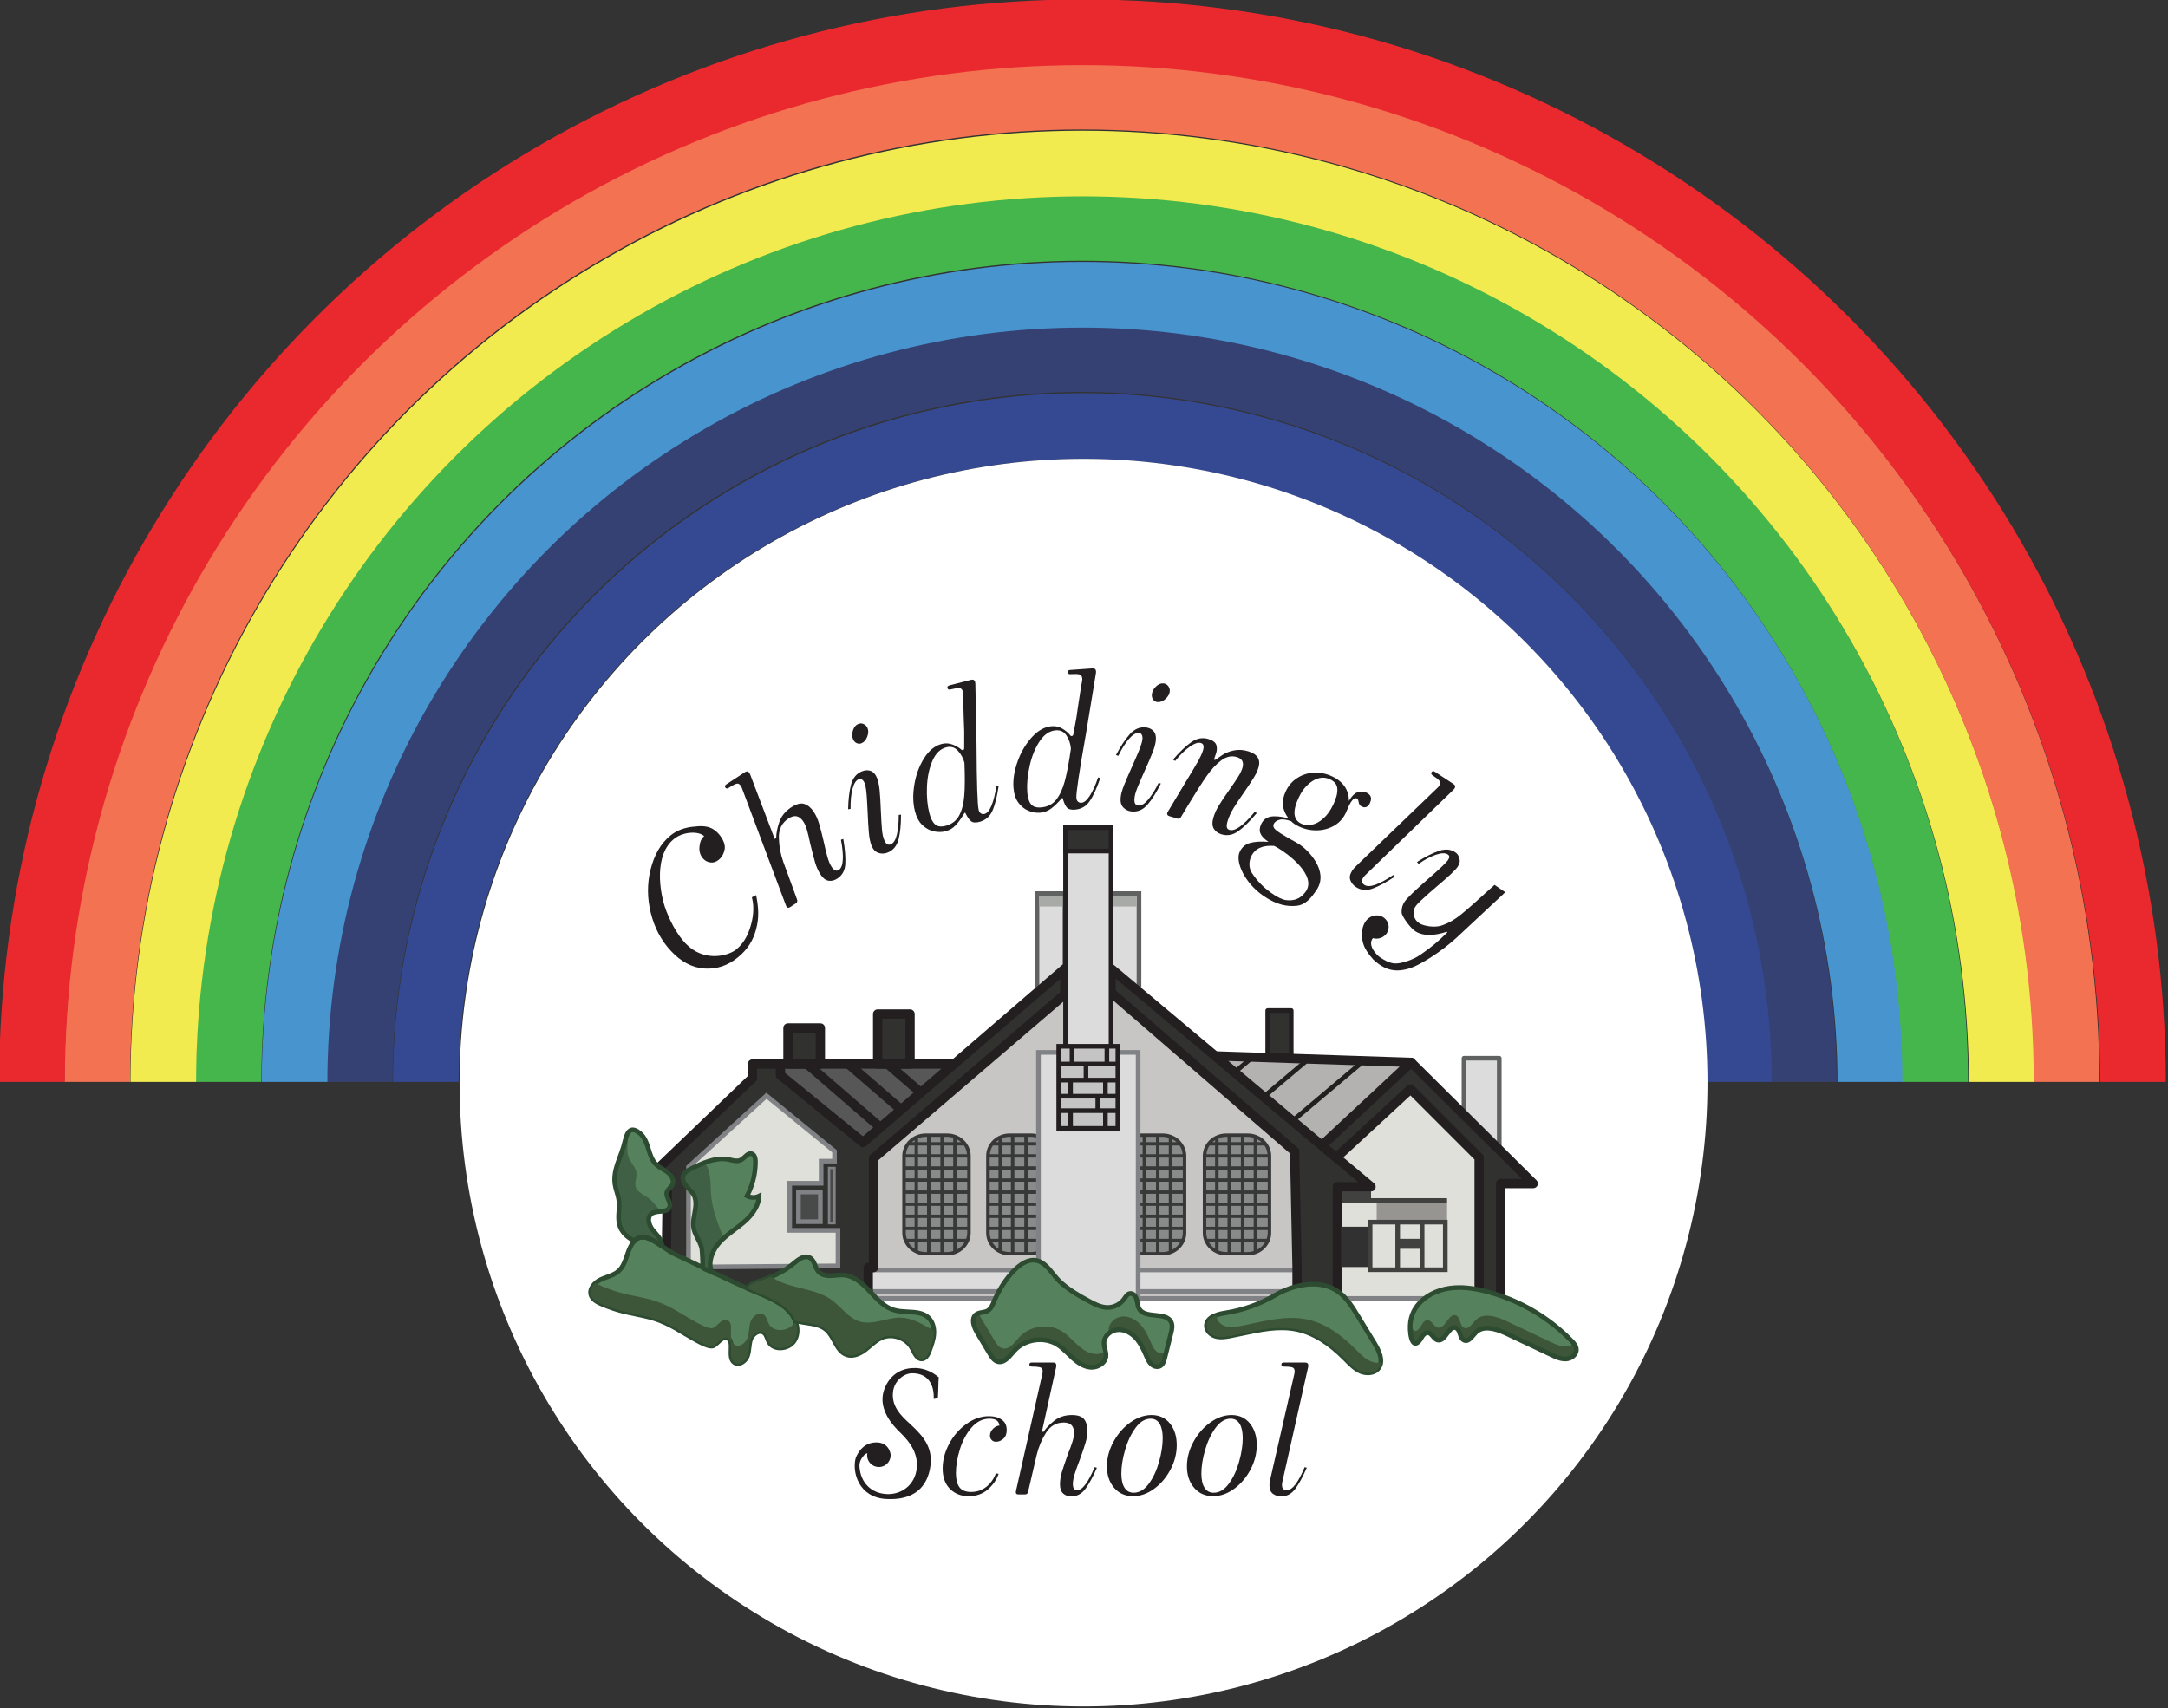 <svg xmlns="http://www.w3.org/2000/svg" xmlns:xlink="http://www.w3.org/1999/xlink" xmlns:serif="http://www.serif.com/" width="100%" height="100%" viewBox="0 0 2200 1734" xml:space="preserve" style="fill-rule:evenodd;clip-rule:evenodd;stroke-linecap:round;stroke-linejoin:round;stroke-miterlimit:1.5;">
    <rect x="0" y="0" width="2200" height="1734" fill="#333333" stroke="none"/>
    <g transform="matrix(1,0,0,1,-2144.55,-1411.67)">
        <g transform="matrix(0.785,0,0,0.792,817.777,-538.098)">
            <rect x="1689.14" y="2460.33" width="2800.88" height="1388.05" style="fill:none;"></rect>
            <clipPath id="_clip1">
                <rect x="1689.14" y="2460.33" width="2800.88" height="1388.05"></rect>
            </clipPath>
            <g clip-path="url(#_clip1)">
                <g id="Rainbow" transform="matrix(1.273,0,0,1.262,-1041.13,679.005)">
                    <g transform="matrix(1.655,0,0,1.655,1287.55,-2379.37)">
                        <circle cx="1182.22" cy="2954.65" r="443.005" style="fill:none;stroke:rgb(52,65,114);stroke-width:40.27px;"></circle>
                    </g>
                    <g transform="matrix(1.806,0,0,1.806,1109.64,-2824.01)">
                        <circle cx="1182.22" cy="2954.65" r="443.005" style="fill:none;stroke:rgb(71,148,206);stroke-width:36.92px;"></circle>
                    </g>
                    <g transform="matrix(1.505,0,0,1.505,1465.46,-1934.73)">
                        <circle cx="1182.22" cy="2954.65" r="443.005" style="fill:none;stroke:rgb(52,73,145);stroke-width:44.3px;"></circle>
                    </g>
                    <g transform="matrix(1.956,0,0,1.956,931.729,-3268.64)">
                        <circle cx="1182.22" cy="2954.65" r="443.005" style="fill:none;stroke:rgb(69,182,75);stroke-width:34.08px;"></circle>
                    </g>
                    <g transform="matrix(2.107,0,0,2.107,753.82,-3713.28)">
                        <circle cx="1182.22" cy="2954.65" r="443.005" style="fill:none;stroke:rgb(242,235,79);stroke-width:31.64px;"></circle>
                    </g>
                    <g transform="matrix(2.257,0,0,2.257,575.911,-4157.92)">
                        <circle cx="1182.22" cy="2954.65" r="443.005" style="fill:none;stroke:rgb(243,114,82);stroke-width:29.53px;"></circle>
                    </g>
                    <g transform="matrix(2.408,0,0,2.408,398.002,-4602.56)">
                        <circle cx="1182.22" cy="2954.65" r="443.005" style="fill:none;stroke:rgb(234,41,47);stroke-width:27.69px;"></circle>
                    </g>
                </g>
            </g>
        </g>
        <g transform="matrix(1.354,0,0,1.354,1643.36,-1490.09)">
            <circle cx="1182.22" cy="2954.65" r="443.005" style="fill:white;stroke:white;stroke-width:49.22px;"></circle>
        </g>
        <g transform="matrix(4.723,0,0,4.723,3076.28,-275.652)">
            <g transform="matrix(1,0,0,1,96.219,508.144)">
                <path d="M0,37.033C-0.261,37.274 -0.455,37.491 -0.581,37.683C-1.022,38.356 -0.942,38.89 -0.341,39.284C0.693,39.962 2.757,39.252 5.85,37.155L6.176,37.522C4.312,38.741 2.723,39.591 1.412,40.072C0.1,40.553 -1.086,40.446 -2.144,39.752C-2.744,39.359 -3.154,38.857 -3.375,38.249C-3.596,37.641 -3.461,36.964 -2.973,36.22C-2.8,35.954 -2.559,35.666 -2.249,35.352L15.474,18.3C15.561,18.22 15.65,18.108 15.745,17.963C16.029,17.53 16.025,17.158 15.73,16.845C15.437,16.533 14.966,16.163 14.316,15.738C14.004,15.533 13.927,15.311 14.085,15.07C14.179,14.926 14.281,14.847 14.394,14.835C14.506,14.821 14.646,14.87 14.814,14.98L18.781,17.58C19.189,17.848 19.269,18.174 19.016,18.56C18.937,18.68 18.861,18.768 18.791,18.825L0,37.033ZM-50.253,23.511C-50.97,23.46 -51.578,23.195 -52.077,22.713C-52.576,22.231 -52.795,21.545 -52.731,20.657C-52.679,19.911 -52.442,19.005 -52.022,17.94C-51.601,16.875 -50.98,15.434 -50.161,13.618C-50.057,13.366 -49.79,12.758 -49.362,11.793C-48.935,10.83 -48.611,10.032 -48.394,9.398C-48.176,8.765 -48.055,8.262 -48.027,7.889C-48.003,7.545 -48.056,7.254 -48.183,7.013C-48.31,6.774 -48.517,6.645 -48.804,6.624C-49.435,6.58 -50.142,7.005 -50.926,7.902C-51.71,8.797 -52.472,10.012 -53.214,11.544L-53.722,11.378C-52.724,9.49 -51.74,8.002 -50.77,6.917C-49.8,5.833 -48.698,5.335 -47.465,5.422C-46.72,5.474 -46.132,5.724 -45.703,6.173C-45.272,6.621 -45.087,7.261 -45.146,8.092C-45.196,8.809 -45.425,9.694 -45.83,10.746C-46.235,11.798 -46.796,13.106 -47.512,14.67C-48.264,16.345 -48.814,17.626 -49.165,18.508C-49.516,19.392 -49.714,20.148 -49.758,20.78C-49.822,21.697 -49.54,22.179 -48.909,22.223C-48.249,22.269 -47.541,21.837 -46.785,20.924C-46.029,20.012 -45.282,18.818 -44.545,17.343L-44.08,17.505C-45.054,19.454 -46.01,20.965 -46.95,22.037C-47.891,23.109 -48.991,23.6 -50.253,23.511M-44.792,-0.01C-45.164,-0.036 -45.469,-0.201 -45.707,-0.508C-45.945,-0.812 -46.048,-1.179 -46.019,-1.61C-45.976,-2.212 -45.698,-2.777 -45.186,-3.302C-44.673,-3.828 -44.13,-4.071 -43.557,-4.03C-43.126,-4 -42.779,-3.816 -42.515,-3.481C-42.25,-3.145 -42.133,-2.763 -42.163,-2.333C-42.204,-1.759 -42.501,-1.217 -43.056,-0.71C-43.61,-0.201 -44.188,0.032 -44.792,-0.01M-69.866,22.632C-68.49,22.534 -67.404,21.997 -66.607,21.019C-65.813,20.04 -65.186,18.706 -64.729,17.017C-64.271,15.327 -63.83,12.998 -63.405,10.028C-63.477,9.025 -63.779,8.096 -64.315,7.239C-64.851,6.384 -65.62,5.991 -66.625,6.062C-67.972,6.157 -69.135,6.938 -70.112,8.404C-71.09,9.871 -71.808,11.637 -72.268,13.701C-72.728,15.765 -72.898,17.643 -72.779,19.335C-72.698,20.482 -72.443,21.337 -72.015,21.896C-71.586,22.457 -70.87,22.702 -69.866,22.632M-70.088,23.771C-70.863,23.825 -71.666,23.688 -72.495,23.357C-73.326,23.027 -74.051,22.45 -74.67,21.63C-75.291,20.809 -75.649,19.71 -75.746,18.334C-75.869,16.584 -75.563,14.697 -74.826,12.67C-74.09,10.645 -73.06,8.914 -71.734,7.481C-70.408,6.048 -68.985,5.278 -67.465,5.17C-66.663,5.114 -65.908,5.298 -65.2,5.724C-64.493,6.15 -63.918,6.649 -63.474,7.224L-63.295,7.296C-63.037,7.279 -62.901,7.154 -62.89,6.923L-62.231,3.375L-61.941,1.366C-61.433,-2.042 -61.113,-4.054 -60.983,-4.668C-60.96,-4.757 -60.955,-4.886 -60.967,-5.058C-61.003,-5.574 -61.227,-5.876 -61.637,-5.962C-62.045,-6.049 -62.652,-6.063 -63.455,-6.007C-63.856,-5.978 -64.066,-6.108 -64.087,-6.395C-64.1,-6.567 -64.065,-6.691 -63.984,-6.769C-63.903,-6.847 -63.748,-6.894 -63.518,-6.91L-58.786,-7.244C-58.299,-7.279 -58.039,-7.066 -58.007,-6.606C-57.996,-6.464 -58.004,-6.348 -58.025,-6.259L-59.385,2.05L-60.111,6.468C-61.598,14.815 -62.304,19.519 -62.229,20.58C-62.205,20.924 -62.093,21.191 -61.893,21.378C-61.691,21.566 -61.448,21.649 -61.161,21.628C-60.559,21.586 -59.946,21.075 -59.324,20.094C-58.702,19.114 -58.116,17.812 -57.567,16.188L-57.085,16.283C-57.85,18.528 -58.617,20.203 -59.39,21.309C-60.162,22.416 -61.223,23.016 -62.57,23.111C-63.401,23.17 -63.975,23.009 -64.29,22.628C-64.605,22.245 -64.877,21.659 -65.105,20.87C-65.156,20.556 -65.274,20.52 -65.459,20.764C-66.259,21.686 -67.007,22.402 -67.707,22.912C-68.405,23.422 -69.199,23.709 -70.088,23.771M-90.357,26.593C-89.021,26.249 -88.05,25.523 -87.444,24.418C-86.838,23.311 -86.463,21.887 -86.318,20.142C-86.174,18.398 -86.161,16.027 -86.28,13.03C-86.531,12.054 -86.998,11.196 -87.68,10.451C-88.36,9.706 -89.189,9.459 -90.163,9.71C-91.472,10.047 -92.474,11.025 -93.171,12.644C-93.867,14.264 -94.254,16.13 -94.333,18.244C-94.412,20.357 -94.24,22.234 -93.817,23.877C-93.531,24.991 -93.125,25.784 -92.603,26.258C-92.08,26.733 -91.332,26.844 -90.357,26.593M-90.37,27.754C-91.122,27.948 -91.936,27.957 -92.812,27.782C-93.688,27.607 -94.505,27.171 -95.263,26.476C-96.021,25.781 -96.572,24.764 -96.917,23.429C-97.354,21.73 -97.394,19.818 -97.036,17.692C-96.678,15.567 -95.977,13.679 -94.932,12.03C-93.887,10.381 -92.627,9.365 -91.151,8.986C-90.372,8.784 -89.596,8.83 -88.824,9.12C-88.05,9.411 -87.395,9.799 -86.854,10.283L-86.665,10.324C-86.415,10.259 -86.304,10.112 -86.334,9.882L-86.328,6.273L-86.405,4.245C-86.521,0.801 -86.57,-1.236 -86.554,-1.863C-86.547,-1.953 -86.565,-2.082 -86.609,-2.249C-86.737,-2.75 -87.011,-3.007 -87.43,-3.017C-87.848,-3.029 -88.448,-2.933 -89.227,-2.732C-89.617,-2.632 -89.847,-2.72 -89.919,-3C-89.962,-3.166 -89.95,-3.295 -89.885,-3.386C-89.82,-3.478 -89.675,-3.552 -89.452,-3.61L-84.859,-4.793C-84.386,-4.915 -84.092,-4.753 -83.977,-4.307C-83.941,-4.168 -83.927,-4.053 -83.933,-3.963L-83.768,4.456L-83.684,8.932C-83.638,17.41 -83.482,22.165 -83.216,23.195C-83.131,23.529 -82.972,23.771 -82.741,23.919C-82.509,24.067 -82.254,24.105 -81.977,24.033C-81.391,23.883 -80.882,23.269 -80.447,22.192C-80.012,21.116 -79.671,19.729 -79.425,18.033L-78.934,18.04C-79.279,20.386 -79.732,22.172 -80.292,23.399C-80.851,24.627 -81.786,25.409 -83.093,25.746C-83.901,25.954 -84.494,25.899 -84.873,25.581C-85.252,25.262 -85.625,24.736 -85.993,24C-86.1,23.7 -86.222,23.687 -86.36,23.96C-86.979,25.011 -87.586,25.85 -88.183,26.478C-88.777,27.106 -89.506,27.532 -90.37,27.754M-102.729,32.312C-103.392,32.588 -104.055,32.624 -104.717,32.418C-105.379,32.211 -105.882,31.696 -106.226,30.874C-106.513,30.184 -106.708,29.267 -106.81,28.126C-106.912,26.986 -107.004,25.42 -107.086,23.43C-107.106,23.158 -107.141,22.495 -107.191,21.44C-107.242,20.387 -107.311,19.529 -107.4,18.865C-107.491,18.202 -107.606,17.699 -107.751,17.352C-107.883,17.034 -108.061,16.797 -108.281,16.639C-108.503,16.483 -108.747,16.46 -109.012,16.57C-109.595,16.813 -110.036,17.511 -110.335,18.664C-110.634,19.815 -110.77,21.243 -110.745,22.946L-111.272,23.026C-111.228,20.889 -111.017,19.12 -110.637,17.714C-110.257,16.311 -109.496,15.371 -108.354,14.895C-107.666,14.608 -107.028,14.567 -106.443,14.775C-105.857,14.983 -105.405,15.471 -105.084,16.241C-104.808,16.904 -104.615,17.797 -104.505,18.919C-104.395,20.041 -104.309,21.462 -104.247,23.181C-104.167,25.015 -104.085,26.407 -104.002,27.353C-103.918,28.3 -103.756,29.065 -103.512,29.649C-103.159,30.498 -102.689,30.8 -102.106,30.557C-101.495,30.303 -101.057,29.598 -100.791,28.444C-100.524,27.29 -100.392,25.887 -100.395,24.238L-99.908,24.174C-99.902,26.352 -100.08,28.132 -100.439,29.512C-100.798,30.892 -101.561,31.825 -102.729,32.312M-108.403,8.841C-108.748,8.985 -109.095,8.974 -109.444,8.807C-109.794,8.642 -110.051,8.361 -110.217,7.962C-110.45,7.405 -110.455,6.776 -110.233,6.076C-110.011,5.376 -109.634,4.916 -109.104,4.695C-108.705,4.529 -108.313,4.537 -107.926,4.718C-107.539,4.899 -107.262,5.188 -107.096,5.587C-106.875,6.117 -106.898,6.735 -107.166,7.437C-107.434,8.14 -107.845,8.609 -108.403,8.841M-113.585,37.921C-114.21,38.33 -114.839,38.485 -115.472,38.385C-116.105,38.283 -116.674,37.848 -117.178,37.079C-117.683,36.309 -118.074,35.45 -118.354,34.498C-118.633,33.547 -118.985,32.196 -119.41,30.447C-119.655,29.233 -119.887,28.25 -120.104,27.499C-120.32,26.748 -120.58,26.144 -120.879,25.687C-121.73,24.388 -122.792,24.157 -124.066,24.991C-125.485,25.921 -126.181,27.287 -126.151,29.089C-126.121,30.892 -125.798,32.658 -125.182,34.384L-122.244,42.408C-122.111,42.768 -122.202,43.051 -122.514,43.256L-123.74,44.059C-124.125,44.312 -124.416,44.21 -124.611,43.753L-134.122,18.381C-134.16,18.269 -134.227,18.141 -134.321,17.997C-134.604,17.564 -134.949,17.419 -135.353,17.564C-135.756,17.708 -136.283,17.993 -136.932,18.419C-137.245,18.623 -137.48,18.606 -137.638,18.365C-137.732,18.221 -137.763,18.095 -137.73,17.988C-137.698,17.88 -137.597,17.771 -137.429,17.661L-133.46,15.061C-133.053,14.794 -132.722,14.852 -132.47,15.238C-132.391,15.357 -132.339,15.461 -132.316,15.548L-127.044,29.417L-126.72,29.204C-126.729,28.248 -126.514,27.119 -126.077,25.819C-125.64,24.518 -124.772,23.444 -123.474,22.593C-122.367,21.867 -121.431,21.632 -120.664,21.885C-119.896,22.138 -119.221,22.709 -118.637,23.6C-118.197,24.273 -117.83,25.081 -117.539,26.025C-117.247,26.967 -116.905,28.29 -116.511,29.992C-116.227,31.318 -115.959,32.422 -115.707,33.305C-115.456,34.188 -115.155,34.894 -114.808,35.423C-114.304,36.193 -113.788,36.404 -113.259,36.057C-112.754,35.726 -112.471,34.991 -112.41,33.852C-112.349,32.712 -112.483,31.287 -112.813,29.578L-112.309,29.403C-111.936,31.598 -111.79,33.394 -111.874,34.789C-111.956,36.184 -112.526,37.227 -113.585,37.921" style="fill:rgb(35,31,32);fill-rule:nonzero;"></path>
            </g>
            <g transform="matrix(1,0,0,1,-38.774,537.017)">
                <path d="M0,26.014C-2.164,27.769 -4.552,28.556 -7.163,28.374C-9.776,28.194 -12.175,26.933 -14.357,24.59C-16.444,22.349 -17.884,19.629 -18.675,16.43C-19.466,13.232 -19.479,10.111 -18.709,7.067C-17.94,4.023 -16.626,1.56 -14.389,-0.254C-12.923,-1.443 -11.138,-1.945 -9.608,-2.098C-8.077,-2.249 -6.181,-2.542 -4.485,-0.966C-3.45,-0.004 -2.635,1.505 -2.778,2.558C-2.922,3.614 -3.36,4.437 -4.095,5.032C-4.645,5.478 -5.227,5.664 -5.844,5.589C-6.46,5.514 -6.977,5.252 -7.395,4.805C-8.036,4.116 -8.313,3.25 -8.221,2.208C-8.129,1.166 -7.791,0.408 -7.203,-0.068C-8.47,-1.219 -11.571,-1.003 -13.411,0.32C-18.077,3.677 -16.868,12.027 -15.368,15.944C-14.219,18.945 -12.499,21.958 -10.452,23.694C-6.618,26.944 -1.922,25.576 -0.345,24.297C1.269,22.991 2.107,21.352 2.69,19.525C3.298,17.621 3.642,15.321 3.044,13.073L3.957,12.604C4.502,15.321 4.611,17.465 3.955,19.933C3.333,22.273 2.2,24.232 0,26.014" style="fill:rgb(35,31,32);fill-rule:nonzero;"></path>
            </g>
            <g transform="matrix(1,0,0,1,65.148,516.069)">
                <path d="M0,20.481C-0.733,20.255 -1.28,19.848 -1.64,19.258C-1.997,18.668 -2.013,17.837 -1.683,16.764C-1.432,15.945 -1.041,15.099 -0.511,14.227C0.02,13.355 0.772,12.234 1.748,10.865C2.517,9.773 3.125,8.871 3.574,8.159C4.024,7.447 4.337,6.809 4.51,6.245C4.883,5.03 4.491,4.245 3.335,3.889C2.207,3.542 1.095,3.772 -0.002,4.578C-1.098,5.383 -2.154,6.512 -3.17,7.96C-4.187,9.41 -5.543,11.542 -7.241,14.357L-8.668,16.746C-8.865,17.087 -9.147,17.202 -9.515,17.089L-11.206,16.568C-11.432,16.499 -11.572,16.378 -11.628,16.206C-11.683,16.035 -11.652,15.859 -11.535,15.678C-11.078,14.892 -9.811,12.778 -7.735,9.337C-6.63,7.544 -5.775,6.116 -5.169,5.05C-4.565,3.984 -4.162,3.126 -3.963,2.477C-3.686,1.573 -3.829,1.035 -4.393,0.862C-4.985,0.68 -5.794,0.948 -6.816,1.668C-7.84,2.389 -8.878,3.406 -9.93,4.72L-10.398,4.437C-8.999,2.797 -7.699,1.551 -6.496,0.701C-5.293,-0.15 -4.059,-0.381 -2.789,0.011C-1.858,0.296 -1.299,0.709 -1.108,1.247C-0.919,1.784 -0.928,2.392 -1.136,3.069L-1.49,4.073C-1.568,4.327 -1.564,4.467 -1.48,4.494C-1.424,4.511 -1.321,4.48 -1.175,4.402C-1.019,4.296 -0.597,4 0.093,3.517C0.781,3.033 1.629,2.684 2.637,2.469C3.645,2.253 4.697,2.315 5.798,2.653C7.771,3.262 8.489,4.44 7.952,6.191C7.744,6.869 7.395,7.604 6.904,8.395C6.414,9.188 5.755,10.182 4.924,11.379C3.993,12.7 3.234,13.842 2.645,14.804C2.057,15.767 1.623,16.7 1.346,17.603C1.164,18.196 1.104,18.642 1.167,18.939C1.23,19.237 1.418,19.434 1.727,19.528C2.911,19.894 4.729,18.598 7.179,15.644L7.605,15.914C6.099,17.706 4.764,19.012 3.603,19.829C2.441,20.645 1.24,20.862 0,20.481" style="fill:rgb(35,31,32);fill-rule:nonzero;"></path>
            </g>
            <g transform="matrix(1,0,0,1,89.217,545.285)">
                <path d="M0,-15.195C-0.593,-13.926 -1.3,-12.917 -2.122,-12.178C-2.934,-11.439 -3.766,-10.982 -4.608,-10.805C-5.451,-10.617 -6.231,-10.7 -6.929,-11.033C-8.656,-11.856 -8.833,-13.738 -7.429,-16.683C-6.68,-18.275 -5.67,-19.461 -4.411,-20.241C-3.142,-21.011 -1.903,-21.115 -0.687,-20.532C0.281,-20.075 0.791,-19.398 0.843,-18.493C0.895,-17.588 0.624,-16.496 0,-15.195M-12.766,-6.248C-12.225,-5.998 -11.85,-5.779 -11.632,-5.613C-10.071,-4.708 -3.354,0.117 -6.007,3.658C-6.683,4.559 -7.817,5.728 -10.286,5.397C-11.572,5.225 -15.218,3.138 -17.525,-0.438C-18.286,-1.616 -18.103,-3.064 -17.677,-3.959C-16.875,-5.665 -15.231,-6.424 -12.766,-6.248M7.096,-17.692C6.555,-17.952 5.951,-17.984 5.285,-17.807C4.62,-17.619 3.964,-16.995 3.319,-15.903C3.351,-17.016 3.059,-18.035 2.456,-18.951C1.842,-19.866 0.947,-20.605 -0.239,-21.167C-1.487,-21.76 -2.777,-22.03 -4.109,-21.979C-5.431,-21.926 -6.648,-21.563 -7.73,-20.865C-8.822,-20.179 -9.665,-19.211 -10.248,-17.963C-11.236,-15.882 -11.038,-13.957 -9.665,-12.178C-11.288,-12.584 -12.568,-12.698 -13.494,-12.532C-14.42,-12.355 -15.096,-11.824 -15.522,-10.929C-15.876,-10.17 -15.929,-9.494 -15.668,-8.89C-15.408,-8.287 -14.836,-7.694 -13.951,-7.111C-15.543,-7.236 -16.854,-7.163 -17.885,-6.882C-18.904,-6.612 -19.653,-5.967 -20.132,-4.968C-21.162,-2.783 -19.005,1.759 -15.079,4.469C-12.168,6.479 -9.909,6.835 -7.911,6.627C-5.903,6.419 -4.685,4.817 -3.604,3.2C-0.859,-0.907 -5.639,-5.488 -7.158,-6.466C-7.626,-6.799 -8.438,-7.257 -9.571,-7.86C-10.903,-8.62 -11.829,-9.223 -12.35,-9.65C-12.87,-10.087 -13.025,-10.524 -12.808,-10.982C-12.62,-11.387 -12.214,-11.678 -11.601,-11.856C-10.997,-12.032 -10.164,-11.928 -9.113,-11.564C-8.688,-11.137 -8.125,-10.753 -7.418,-10.42C-6.18,-9.827 -4.858,-9.556 -3.464,-9.587C-2.08,-9.629 -0.812,-9.993 0.333,-10.69C1.478,-11.398 2.31,-12.417 2.841,-13.749L3.268,-14.737C3.923,-16.121 4.505,-16.683 5.015,-16.444C5.202,-16.35 5.327,-16.153 5.379,-15.851C5.432,-15.538 5.504,-15.299 5.587,-15.133C5.671,-14.956 5.848,-14.81 6.118,-14.685C6.523,-14.487 6.888,-14.487 7.21,-14.685C7.533,-14.883 7.782,-15.216 7.938,-15.705C8.292,-16.59 8.012,-17.255 7.096,-17.692" style="fill:rgb(35,31,32);fill-rule:nonzero;"></path>
            </g>
            <g transform="matrix(1,0,0,1,123.827,558.584)">
                <path d="M0,-11.167C-0.419,-10.757 -0.738,-10.471 -0.956,-10.306C-3.515,-7.948 -5.552,-6.147 -7.067,-4.902C-8.583,-3.658 -9.678,-3.069 -11.076,-2.529C-12.476,-1.989 -14.066,-2.209 -15.066,-2.466C-16.856,-2.929 -17.544,-4.168 -17.337,-5.693C-17.212,-6.613 -15.93,-7.671 -15.198,-8.354C-14.468,-9.039 -13.478,-9.911 -12.228,-10.972C-9.849,-12.965 -8.416,-14.318 -7.928,-15.029C-7.488,-15.669 -7.363,-16.271 -7.551,-16.836C-7.739,-17.401 -7.819,-17.753 -8.389,-18.144C-9.36,-18.811 -10.52,-18.927 -11.865,-18.489C-13.21,-18.053 -14.808,-17.248 -16.657,-16.077L-16.305,-15.677C-15.024,-16.577 -13.791,-17.23 -12.605,-17.638C-11.42,-18.045 -10.555,-18.062 -10.009,-17.687C-9.63,-17.427 -9.619,-17.036 -9.978,-16.514C-10.399,-15.898 -11.85,-14.521 -14.326,-12.386C-14.625,-12.103 -15.076,-11.698 -15.681,-11.172C-16.287,-10.646 -16.975,-10.01 -17.746,-9.268C-18.518,-8.524 -19.041,-7.95 -19.317,-7.547C-19.773,-6.883 -19.988,-6.125 -19.963,-5.271C-19.939,-4.418 -18.297,-2.284 -17.459,-1.54C-15.173,0.492 -11.143,-0.776 -10.293,-1.099L-10.115,-0.977C-12.004,0.895 -13.451,2.161 -15.99,3.898C-17.527,4.949 -20.162,5.849 -21.553,5.71C-22.606,5.605 -23.642,5.055 -24.638,4.373C-25.308,3.913 -27.365,1.835 -26.133,0.282C-25.894,0.35 -25.645,0.398 -25.381,0.398C-23.923,0.398 -22.74,-0.721 -22.74,-2.102C-22.74,-3.483 -23.925,-4.68 -25.381,-4.602C-28.291,-4.446 -29.144,-0.799 -28.009,2.007C-27.459,3.367 -26.021,4.898 -26.021,4.898C-23.615,7.148 -21.334,7.76 -18.115,6.729C-15.837,5.999 -11.276,3.062 -8.152,0.185L2.312,-9.581L0,-11.167Z" style="fill:rgb(35,31,32);fill-rule:nonzero;"></path>
            </g>
            <g transform="matrix(1,0,0,1,10.838,661.597)">
                <path d="M0,17.192C-1.625,17.192 -2.962,16.669 -4.009,15.622C-5.056,14.575 -5.579,13.114 -5.579,11.241C-5.579,9.45 -5.111,7.68 -4.174,5.93C-3.237,4.18 -1.998,2.755 -0.455,1.653C1.088,0.551 2.7,0 4.381,0C5.483,0 6.392,0.248 7.108,0.744C7.825,1.239 8.183,1.983 8.183,2.975C8.183,3.801 7.942,4.428 7.46,4.856C6.978,5.283 6.461,5.496 5.91,5.496C5.496,5.496 5.173,5.366 4.938,5.103C4.704,4.842 4.587,4.532 4.587,4.173C4.587,3.623 4.814,3.127 5.269,2.686C5.724,2.246 6.171,2.024 6.613,2.024C6.53,1.033 5.827,0.537 4.504,0.537C3.017,0.537 1.722,1.178 0.62,2.459C-0.482,3.74 -1.315,5.296 -1.88,7.129C-2.445,8.962 -2.728,10.662 -2.728,12.233C-2.728,13.555 -2.48,14.561 -1.984,15.25C-1.488,15.938 -0.647,16.283 0.537,16.283C1.75,16.283 2.817,15.931 3.74,15.228C4.663,14.526 5.373,13.542 5.868,12.274L6.447,12.398C6.006,13.666 5.234,14.781 4.133,15.746C3.031,16.71 1.653,17.192 0,17.192" style="fill:rgb(35,31,32);fill-rule:nonzero;"></path>
            </g>
            <g transform="matrix(1,0,0,1,32.906,650.066)">
                <path d="M0,28.764C-0.716,28.764 -1.302,28.558 -1.756,28.144C-2.21,27.731 -2.438,27.083 -2.438,26.201C-2.438,25.32 -2.3,24.425 -2.024,23.515C-1.749,22.607 -1.322,21.339 -0.743,19.713C-0.303,18.612 0.028,17.701 0.248,16.986C0.47,16.269 0.579,15.65 0.579,15.126C0.579,13.639 -0.15,12.895 -1.611,12.895C-3.236,12.895 -4.511,13.624 -5.434,15.084C-6.357,16.545 -7.025,18.129 -7.438,19.837L-9.298,27.814C-9.381,28.171 -9.601,28.351 -9.959,28.351L-11.365,28.351C-11.805,28.351 -11.984,28.117 -11.902,27.649L-6.199,2.315C-6.171,2.204 -6.157,2.067 -6.157,1.902C-6.157,1.406 -6.357,1.11 -6.756,1.013C-7.156,0.916 -7.728,0.868 -8.471,0.868C-8.83,0.868 -9.009,0.731 -9.009,0.455C-9.009,0.289 -8.968,0.172 -8.885,0.103C-8.802,0.035 -8.665,0 -8.471,0L-3.926,0C-3.457,0 -3.223,0.22 -3.223,0.661C-3.223,0.799 -3.236,0.91 -3.265,0.993L-6.323,14.878L-5.951,14.878C-5.455,14.107 -4.69,13.315 -3.657,12.502C-2.624,11.69 -1.363,11.283 0.125,11.283C1.392,11.283 2.267,11.585 2.749,12.192C3.231,12.798 3.472,13.612 3.472,14.63C3.472,15.402 3.342,16.242 3.079,17.152C2.817,18.061 2.397,19.3 1.819,20.87C1.351,22.083 0.985,23.11 0.724,23.95C0.462,24.789 0.332,25.514 0.332,26.119C0.332,27.001 0.635,27.442 1.24,27.442C1.819,27.442 2.432,27.001 3.079,26.119C3.727,25.238 4.367,24.025 5.001,22.483L5.497,22.607C4.644,24.563 3.816,26.078 3.018,27.153C2.219,28.227 1.213,28.764 0,28.764" style="fill:rgb(35,31,32);fill-rule:nonzero;"></path>
            </g>
            <g transform="matrix(1,0,0,1,46.297,662.093)">
                <path d="M0,15.952C1.212,15.952 2.294,15.311 3.244,14.03C4.195,12.75 4.932,11.179 5.455,9.319C5.979,7.459 6.24,5.759 6.24,4.215C6.24,2.892 6.02,1.867 5.579,1.136C5.138,0.406 4.49,0.041 3.637,0.041C2.452,0.041 1.377,0.695 0.413,2.005C-0.551,3.312 -1.303,4.897 -1.84,6.757C-2.376,8.616 -2.646,10.304 -2.646,11.82C-2.646,13.142 -2.418,14.162 -1.963,14.878C-1.509,15.595 -0.854,15.952 0,15.952M-0.124,16.696C-1.805,16.696 -3.162,16.097 -4.195,14.898C-5.228,13.7 -5.745,12.164 -5.745,10.29C-5.745,8.499 -5.283,6.75 -4.36,5.042C-3.438,3.333 -2.232,1.942 -0.744,0.868C0.744,-0.207 2.273,-0.744 3.844,-0.744C5.496,-0.744 6.812,-0.138 7.79,1.075C8.768,2.287 9.257,3.83 9.257,5.703C9.257,7.521 8.81,9.278 7.914,10.973C7.019,12.667 5.848,14.045 4.401,15.105C2.955,16.166 1.446,16.696 -0.124,16.696" style="fill:rgb(35,31,32);fill-rule:nonzero;"></path>
            </g>
            <g transform="matrix(1,0,0,1,63.489,662.093)">
                <path d="M0,15.952C1.212,15.952 2.294,15.311 3.244,14.03C4.195,12.75 4.932,11.179 5.455,9.319C5.979,7.459 6.24,5.759 6.24,4.215C6.24,2.892 6.021,1.867 5.579,1.136C5.139,0.406 4.491,0.041 3.637,0.041C2.452,0.041 1.377,0.695 0.414,2.005C-0.551,3.312 -1.302,4.897 -1.839,6.757C-2.376,8.616 -2.645,10.304 -2.645,11.82C-2.645,13.142 -2.418,14.162 -1.963,14.878C-1.508,15.595 -0.854,15.952 0,15.952M-0.124,16.696C-1.805,16.696 -3.162,16.097 -4.194,14.898C-5.228,13.7 -5.744,12.164 -5.744,10.29C-5.744,8.499 -5.282,6.75 -4.359,5.042C-3.438,3.333 -2.231,1.942 -0.743,0.868C0.744,-0.207 2.273,-0.744 3.844,-0.744C5.496,-0.744 6.812,-0.138 7.79,1.075C8.769,2.287 9.258,3.83 9.258,5.703C9.258,7.521 8.81,9.278 7.915,10.973C7.019,12.667 5.848,14.045 4.401,15.105C2.955,16.166 1.446,16.696 -0.124,16.696" style="fill:rgb(35,31,32);fill-rule:nonzero;"></path>
            </g>
            <g transform="matrix(1,0,0,1,78.285,653.373)">
                <path d="M0,22.152C-0.083,22.482 -0.124,22.757 -0.124,22.978C-0.124,23.75 0.22,24.135 0.909,24.135C2.094,24.135 3.375,22.482 4.753,19.176L5.207,19.3C4.354,21.256 3.526,22.772 2.728,23.846C1.929,24.921 0.923,25.458 -0.29,25.458C-0.979,25.458 -1.57,25.272 -2.067,24.9C-2.563,24.528 -2.811,23.915 -2.811,23.061C-2.811,22.757 -2.77,22.4 -2.687,21.986L2.562,-0.992C2.589,-1.102 2.604,-1.24 2.604,-1.405C2.604,-1.901 2.403,-2.197 2.004,-2.293C1.604,-2.39 1.033,-2.438 0.289,-2.438C-0.068,-2.438 -0.248,-2.576 -0.248,-2.851C-0.248,-3.017 -0.206,-3.134 -0.124,-3.203C-0.041,-3.272 0.097,-3.306 0.289,-3.306L4.835,-3.306C5.304,-3.306 5.538,-3.086 5.538,-2.645C5.538,-2.507 5.523,-2.397 5.496,-2.314L0,22.152Z" style="fill:rgb(35,31,32);fill-rule:nonzero;"></path>
            </g>
            <g transform="matrix(1,0,0,1,-1.309,678.447)">
                <path d="M0,-26.07C3.612,-26.098 4.785,-23.363 4.639,-20.558L5.542,-20.695C5.695,-23.293 5.607,-23.79 5.735,-25.193C4.5,-26.278 2.749,-27.116 0.896,-27.195C-4,-27.403 -5.918,-23.632 -6.278,-21.442C-6.833,-18.07 -4.409,-15.099 -2.583,-13.361C-0.045,-10.946 1.291,-8.501 1,-5.653C0.64,-2.125 -2.219,0.026 -5.417,-0.111C-8.813,-0.258 -11.03,-2.594 -11.292,-5.861C-11.417,-7.111 -10.814,-7.86 -10.37,-8.407C-10.162,-8.662 -9.895,-8.812 -9.614,-8.883C-9.642,-8.744 -9.667,-8.603 -9.667,-8.455C-9.667,-7.057 -8.533,-5.924 -7.135,-5.924C-5.737,-5.924 -4.604,-7.057 -4.604,-8.455C-4.604,-9.162 -5.281,-11.601 -8.375,-11.164C-11.193,-10.765 -12.125,-7.82 -12.125,-7.82C-12.938,-4.758 -11.417,0.555 -5.708,0.93C0.427,1.333 3.375,-1.646 3.958,-6.278C4.542,-10.906 1.375,-13.486 -1.125,-15.82C-3.471,-18.009 -4.458,-19.945 -4.042,-22.403C-3.703,-24.398 -1.833,-26.055 0,-26.07" style="fill:rgb(35,31,32);fill-rule:nonzero;"></path>
            </g>
            <g transform="matrix(-1,0,0,1,425.974,144.912)">
                <rect x="345.825" y="429.511" width="5.05" height="9.75" style="fill:rgb(49,49,48);"></rect>
            </g>
            <g transform="matrix(1,0,0,1,-270.726,144.912)">
                <path d="M346.325,438.761L350.375,438.761L350.375,430.011L346.325,430.011L346.325,438.761ZM350.875,439.761L345.825,439.761C345.549,439.761 345.325,439.537 345.325,439.261L345.325,429.511C345.325,429.235 345.549,429.011 345.825,429.011L350.875,429.011C351.151,429.011 351.375,429.235 351.375,429.511L351.375,439.261C351.375,439.537 351.151,439.761 350.875,439.761" style="fill:rgb(35,31,32);fill-rule:nonzero;"></path>
            </g>
            <g transform="matrix(1,0,0,1,90.067,591.283)">
                <path d="M0,45.011L30.458,45.011L30.458,14.739L15.72,0L-0.238,14.739L7.236,21.011L0,21.011L0,45.011Z" style="fill:rgb(224,224,218);fill-rule:nonzero;"></path>
            </g>
            <g transform="matrix(-0.71,-0.704,-0.704,0.71,125.309,584.86)">
                <path d="M-13.41,14.17L-2.742,14.17L5.837,5.524L0.461,0.19L-13.41,14.17Z" style="fill:rgb(219,220,219);fill-rule:nonzero;"></path>
            </g>
            <g transform="matrix(1,0,0,1,117.774,592.391)">
                <path d="M0,4.251L6.573,10.772L6.573,-7.222L0,-7.222L0,4.251ZM7.073,12.473C6.944,12.473 6.816,12.423 6.721,12.327L-0.853,4.813C-0.947,4.72 -1,4.592 -1,4.459L-1,-7.722C-1,-7.998 -0.776,-8.222 -0.5,-8.222L7.073,-8.222C7.35,-8.222 7.573,-7.998 7.573,-7.722L7.573,11.973C7.573,12.175 7.452,12.356 7.266,12.435C7.203,12.46 7.138,12.473 7.073,12.473" style="fill:rgb(96,97,97);fill-rule:nonzero;"></path>
            </g>
            <g transform="matrix(-1,0,0,1,482.867,221.467)">
                <rect x="369.234" y="394.223" width="15.125" height="3.771" style="fill:rgb(151,149,146);"></rect>
            </g>
            <g transform="matrix(-1,0,0,1,481.316,258.904)">
                <rect x="360.792" y="376.89" width="30.458" height="1" style="fill:rgb(128,130,133);"></rect>
            </g>
            <g transform="matrix(1,0,0,1,-10.726,570.919)">
                <path d="M0,65.375L0,58.75L1.125,58.75L1.125,35.25L42.25,0L52.167,0L91.604,33.753L92.125,64.625L89.875,64.625L89.875,65.375L0,65.375Z" style="fill:rgb(199,198,197);fill-rule:nonzero;"></path>
            </g>
            <g transform="matrix(1,0,0,1,-10.226,571.419)">
                <path d="M0,64.375L88.875,64.375L88.875,63.625L91.116,63.625L90.608,33.486L51.482,0L41.935,0L1.125,34.979L1.125,58.75L0,58.75L0,64.375ZM89.875,65.375L-1,65.375L-1,57.75L0.125,57.75L0.125,34.521L0.3,34.37L41.565,-1L51.852,-1L51.992,-0.88L91.601,33.02L92.134,64.625L89.875,64.625L89.875,65.375Z" style="fill:rgb(128,130,133);fill-rule:nonzero;"></path>
            </g>
            <g transform="matrix(-1,0,0,1,458.094,214.298)">
                <rect x="360.792" y="397.995" width="7.236" height="3.396" style="fill:rgb(65,66,63);"></rect>
            </g>
            <g transform="matrix(1,0,0,1,70.828,601.205)">
                <path d="M0,25.48L-4.657,25.48C-7.224,25.48 -9.304,23.399 -9.304,20.834L-9.304,4.646C-9.304,2.081 -7.224,0 -4.657,0L0,0C2.566,0 4.646,2.081 4.646,4.646L4.646,20.834C4.646,23.399 2.566,25.48 0,25.48" style="fill:rgb(136,139,137);fill-rule:nonzero;"></path>
            </g>
            <g transform="matrix(1,0,0,1,72.837,602.068)">
                <path d="M0,23.754L0,22.133L1.712,22.133C1.313,22.82 0.722,23.381 0,23.754M-2.75,24.257L-2.75,22.133L-0.75,22.133L-0.75,24.055C-1.15,24.175 -1.567,24.257 -2.009,24.257L-2.75,24.257ZM-8.295,23.944L-8.295,22.133L-6.375,22.133L-6.375,24.257L-6.666,24.257C-7.243,24.257 -7.792,24.145 -8.295,23.944M-10.387,22.133L-9.045,22.133L-9.045,23.561C-9.606,23.198 -10.057,22.702 -10.387,22.133M-6.375,-0.503L-6.375,0.637L-8.295,0.637L-8.295,-0.19C-7.792,-0.39 -7.243,-0.503 -6.666,-0.503L-6.375,-0.503ZM-0.75,-0.301L-0.75,0.637L-2.75,0.637L-2.75,-0.503L-2.009,-0.503C-1.567,-0.503 -1.15,-0.42 -0.75,-0.301M0.933,0.637L0,0.637L0,0.001C0.339,0.176 0.656,0.384 0.933,0.637M0,3.234L0,1.357L1.562,1.357C1.937,1.904 2.161,2.547 2.225,3.234L0,3.234ZM0,3.954L2.263,3.954L2.263,5.831L0,5.831L0,3.954ZM0,6.551L2.263,6.551L2.263,8.429L0,8.429L0,6.551ZM0,9.149L2.263,9.149L2.263,11.026L0,11.026L0,9.149ZM0,11.744L2.263,11.744L2.263,13.622L0,13.622L0,11.744ZM0,14.341L2.263,14.341L2.263,16.219L0,16.219L0,14.341ZM0,16.939L2.263,16.939L2.263,18.816L0,18.816L0,16.939ZM-2.75,19.535L-0.75,19.535L-0.75,21.413L-2.75,21.413L-2.75,19.535ZM-8.295,19.535L-6.375,19.535L-6.375,21.413L-8.295,21.413L-8.295,19.535ZM-9.045,18.816L-10.938,18.816L-10.938,16.939L-9.045,16.939L-9.045,18.816ZM-9.045,16.219L-10.938,16.219L-10.938,14.341L-9.045,14.341L-9.045,16.219ZM-9.045,13.622L-10.938,13.622L-10.938,11.744L-9.045,11.744L-9.045,13.622ZM-9.045,11.025L-10.938,11.025L-10.938,9.148L-9.045,9.148L-9.045,11.025ZM-9.045,8.429L-10.938,8.429L-10.938,6.551L-9.045,6.551L-9.045,8.429ZM-9.045,5.831L-10.938,5.831L-10.938,3.954L-9.045,3.954L-9.045,5.831ZM-6.375,3.234L-8.295,3.234L-8.295,1.356L-6.375,1.356L-6.375,3.234ZM-2.75,1.357L-0.75,1.357L-0.75,3.235L-2.75,3.235L-2.75,1.357ZM-2.75,3.954L-0.75,3.954L-0.75,5.831L-2.75,5.831L-2.75,3.954ZM-2.75,6.551L-0.75,6.551L-0.75,8.429L-2.75,8.429L-2.75,6.551ZM-2.75,9.149L-0.75,9.149L-0.75,11.026L-2.75,11.026L-2.75,9.149ZM-2.75,11.744L-0.75,11.744L-0.75,13.622L-2.75,13.622L-2.75,11.744ZM-2.75,14.341L-0.75,14.341L-0.75,16.219L-2.75,16.219L-2.75,14.341ZM-2.75,16.939L-0.75,16.939L-0.75,18.816L-2.75,18.816L-2.75,16.939ZM-5.625,16.939L-3.5,16.939L-3.5,18.816L-5.625,18.816L-5.625,16.939ZM-6.375,18.816L-8.295,18.816L-8.295,16.939L-6.375,16.939L-6.375,18.816ZM-6.375,16.219L-8.295,16.219L-8.295,14.341L-6.375,14.341L-6.375,16.219ZM-6.375,13.622L-8.295,13.622L-8.295,11.744L-6.375,11.744L-6.375,13.622ZM-6.375,11.025L-8.295,11.025L-8.295,9.148L-6.375,9.148L-6.375,11.025ZM-6.375,8.429L-8.295,8.429L-8.295,6.551L-6.375,6.551L-6.375,8.429ZM-6.375,5.831L-8.295,5.831L-8.295,3.954L-6.375,3.954L-6.375,5.831ZM-5.625,3.954L-3.5,3.954L-3.5,5.831L-5.625,5.831L-5.625,3.954ZM-5.625,6.551L-3.5,6.551L-3.5,8.429L-5.625,8.429L-5.625,6.551ZM-5.625,9.149L-3.5,9.149L-3.5,11.026L-5.625,11.026L-5.625,9.149ZM-3.5,16.219L-5.625,16.219L-5.625,14.341L-3.5,14.341L-3.5,16.219ZM-5.625,11.744L-3.5,11.744L-3.5,13.622L-5.625,13.622L-5.625,11.744ZM-5.625,-0.503L-3.5,-0.503L-3.5,0.637L-5.625,0.637L-5.625,-0.503ZM-3.5,3.234L-5.625,3.234L-5.625,1.356L-3.5,1.356L-3.5,3.234ZM-9.607,0.637C-9.432,0.477 -9.247,0.324 -9.045,0.193L-9.045,0.637L-9.607,0.637ZM-9.045,1.357L-9.045,3.234L-10.899,3.234C-10.836,2.547 -10.611,1.904 -10.236,1.357L-9.045,1.357ZM-10.938,20.16L-10.938,19.535L-9.045,19.535L-9.045,21.413L-10.712,21.413C-10.846,21.016 -10.938,20.6 -10.938,20.16M-3.5,24.257L-5.625,24.257L-5.625,22.133L-3.5,22.133L-3.5,24.257ZM-5.625,19.535L-3.5,19.535L-3.5,21.413L-5.625,21.413L-5.625,19.535ZM2.037,21.413L0,21.413L0,19.535L2.263,19.535L2.263,20.16C2.263,20.6 2.171,21.016 2.037,21.413M3.013,3.594C3.013,1.624 1.771,-0.068 0,-0.813L0,-0.862L-0.121,-0.862C-0.705,-1.091 -1.341,-1.223 -2.009,-1.223L-6.666,-1.223C-9.435,-1.223 -11.688,0.939 -11.688,3.594L-11.688,20.16C-11.688,20.801 -11.551,21.41 -11.313,21.971L-11.313,22.133L-11.235,22.133C-10.447,23.805 -8.7,24.977 -6.666,24.977L-2.009,24.977C-1.341,24.977 -0.705,24.845 -0.121,24.617L0,24.617L0,24.568C1.137,24.089 2.05,23.217 2.561,22.133L2.638,22.133L2.638,21.971C2.876,21.41 3.013,20.801 3.013,20.16L3.013,3.594Z" style="fill:rgb(56,56,56);fill-rule:nonzero;"></path>
            </g>
            <g transform="matrix(1,0,0,1,52.584,601.205)">
                <path d="M0,25.48L-4.657,25.48C-7.224,25.48 -9.304,23.399 -9.304,20.834L-9.304,4.646C-9.304,2.081 -7.224,0 -4.657,0L0,0C2.566,0 4.646,2.081 4.646,4.646L4.646,20.834C4.646,23.399 2.566,25.48 0,25.48" style="fill:rgb(136,139,137);fill-rule:nonzero;"></path>
            </g>
            <g transform="matrix(1,0,0,1,54.593,602.068)">
                <path d="M0,23.754L0,22.133L1.712,22.133C1.313,22.82 0.722,23.381 0,23.754M-2.75,24.257L-2.75,22.133L-0.75,22.133L-0.75,24.055C-1.15,24.175 -1.567,24.257 -2.009,24.257L-2.75,24.257ZM-8.295,23.944L-8.295,22.133L-6.375,22.133L-6.375,24.257L-6.666,24.257C-7.243,24.257 -7.792,24.145 -8.295,23.944M-10.387,22.133L-9.045,22.133L-9.045,23.561C-9.606,23.198 -10.057,22.702 -10.387,22.133M-6.375,-0.503L-6.375,0.637L-8.295,0.637L-8.295,-0.19C-7.792,-0.39 -7.243,-0.503 -6.666,-0.503L-6.375,-0.503ZM-0.75,-0.301L-0.75,0.637L-2.75,0.637L-2.75,-0.503L-2.009,-0.503C-1.567,-0.503 -1.15,-0.42 -0.75,-0.301M0.933,0.637L0,0.637L0,0.001C0.34,0.176 0.656,0.384 0.933,0.637M0,3.234L0,1.357L1.562,1.357C1.937,1.904 2.161,2.547 2.225,3.234L0,3.234ZM0,3.954L2.263,3.954L2.263,5.831L0,5.831L0,3.954ZM0,6.551L2.263,6.551L2.263,8.429L0,8.429L0,6.551ZM0,9.149L2.263,9.149L2.263,11.026L0,11.026L0,9.149ZM0,11.744L2.263,11.744L2.263,13.622L0,13.622L0,11.744ZM0,14.341L2.263,14.341L2.263,16.219L0,16.219L0,14.341ZM0,16.939L2.263,16.939L2.263,18.816L0,18.816L0,16.939ZM-2.75,19.535L-0.75,19.535L-0.75,21.413L-2.75,21.413L-2.75,19.535ZM-8.295,19.535L-6.375,19.535L-6.375,21.413L-8.295,21.413L-8.295,19.535ZM-9.045,18.816L-10.938,18.816L-10.938,16.939L-9.045,16.939L-9.045,18.816ZM-9.045,16.219L-10.938,16.219L-10.938,14.341L-9.045,14.341L-9.045,16.219ZM-9.045,13.622L-10.938,13.622L-10.938,11.744L-9.045,11.744L-9.045,13.622ZM-9.045,11.025L-10.938,11.025L-10.938,9.148L-9.045,9.148L-9.045,11.025ZM-9.045,8.429L-10.938,8.429L-10.938,6.551L-9.045,6.551L-9.045,8.429ZM-9.045,5.831L-10.938,5.831L-10.938,3.954L-9.045,3.954L-9.045,5.831ZM-6.375,3.234L-8.295,3.234L-8.295,1.356L-6.375,1.356L-6.375,3.234ZM-2.75,1.357L-0.75,1.357L-0.75,3.235L-2.75,3.235L-2.75,1.357ZM-2.75,3.954L-0.75,3.954L-0.75,5.831L-2.75,5.831L-2.75,3.954ZM-2.75,6.551L-0.75,6.551L-0.75,8.429L-2.75,8.429L-2.75,6.551ZM-2.75,9.149L-0.75,9.149L-0.75,11.026L-2.75,11.026L-2.75,9.149ZM-2.75,11.744L-0.75,11.744L-0.75,13.622L-2.75,13.622L-2.75,11.744ZM-2.75,14.341L-0.75,14.341L-0.75,16.219L-2.75,16.219L-2.75,14.341ZM-2.75,16.939L-0.75,16.939L-0.75,18.816L-2.75,18.816L-2.75,16.939ZM-5.625,16.939L-3.5,16.939L-3.5,18.816L-5.625,18.816L-5.625,16.939ZM-6.375,18.816L-8.295,18.816L-8.295,16.939L-6.375,16.939L-6.375,18.816ZM-6.375,16.219L-8.295,16.219L-8.295,14.341L-6.375,14.341L-6.375,16.219ZM-6.375,13.622L-8.295,13.622L-8.295,11.744L-6.375,11.744L-6.375,13.622ZM-6.375,11.025L-8.295,11.025L-8.295,9.148L-6.375,9.148L-6.375,11.025ZM-6.375,8.429L-8.295,8.429L-8.295,6.551L-6.375,6.551L-6.375,8.429ZM-6.375,5.831L-8.295,5.831L-8.295,3.954L-6.375,3.954L-6.375,5.831ZM-5.625,3.954L-3.5,3.954L-3.5,5.831L-5.625,5.831L-5.625,3.954ZM-5.625,6.551L-3.5,6.551L-3.5,8.429L-5.625,8.429L-5.625,6.551ZM-5.625,9.149L-3.5,9.149L-3.5,11.026L-5.625,11.026L-5.625,9.149ZM-3.5,16.219L-5.625,16.219L-5.625,14.341L-3.5,14.341L-3.5,16.219ZM-5.625,11.744L-3.5,11.744L-3.5,13.622L-5.625,13.622L-5.625,11.744ZM-5.625,-0.503L-3.5,-0.503L-3.5,0.637L-5.625,0.637L-5.625,-0.503ZM-3.5,3.234L-5.625,3.234L-5.625,1.356L-3.5,1.356L-3.5,3.234ZM-9.607,0.637C-9.432,0.477 -9.247,0.324 -9.045,0.193L-9.045,0.637L-9.607,0.637ZM-9.045,1.357L-9.045,3.234L-10.899,3.234C-10.836,2.547 -10.611,1.904 -10.236,1.357L-9.045,1.357ZM-10.938,20.16L-10.938,19.535L-9.045,19.535L-9.045,21.413L-10.712,21.413C-10.846,21.016 -10.938,20.6 -10.938,20.16M-3.5,24.257L-5.625,24.257L-5.625,22.133L-3.5,22.133L-3.5,24.257ZM-5.625,19.535L-3.5,19.535L-3.5,21.413L-5.625,21.413L-5.625,19.535ZM2.037,21.413L0,21.413L0,19.535L2.263,19.535L2.263,20.16C2.263,20.6 2.171,21.016 2.037,21.413M3.013,3.594C3.013,1.624 1.771,-0.068 0,-0.813L0,-0.862L-0.121,-0.862C-0.705,-1.091 -1.341,-1.223 -2.009,-1.223L-6.666,-1.223C-9.435,-1.223 -11.688,0.939 -11.688,3.594L-11.688,20.16C-11.688,20.801 -11.551,21.41 -11.313,21.971L-11.313,22.133L-11.235,22.133C-10.447,23.805 -8.7,24.977 -6.666,24.977L-2.009,24.977C-1.341,24.977 -0.705,24.845 -0.121,24.617L0,24.617L0,24.568C1.138,24.089 2.05,23.217 2.561,22.133L2.638,22.133L2.638,21.971C2.876,21.41 3.013,20.801 3.013,20.16L3.013,3.594Z" style="fill:rgb(56,56,56);fill-rule:nonzero;"></path>
            </g>
            <g transform="matrix(1,0,0,1,6.266,601.205)">
                <path d="M0,25.48L-4.658,25.48C-7.224,25.48 -9.304,23.399 -9.304,20.834L-9.304,4.646C-9.304,2.081 -7.224,0 -4.658,0L0,0C2.566,0 4.646,2.081 4.646,4.646L4.646,20.834C4.646,23.399 2.566,25.48 0,25.48" style="fill:rgb(136,139,137);fill-rule:nonzero;"></path>
            </g>
            <g transform="matrix(1,0,0,1,8.274,602.068)">
                <path d="M0,23.754L0,22.133L1.711,22.133C1.313,22.82 0.722,23.381 0,23.754M-2.75,24.257L-2.75,22.133L-0.75,22.133L-0.75,24.055C-1.15,24.175 -1.568,24.257 -2.009,24.257L-2.75,24.257ZM-8.295,23.944L-8.295,22.133L-6.375,22.133L-6.375,24.257L-6.666,24.257C-7.243,24.257 -7.792,24.145 -8.295,23.944M-10.386,22.133L-9.045,22.133L-9.045,23.561C-9.606,23.198 -10.057,22.702 -10.386,22.133M-6.375,-0.503L-6.375,0.637L-8.295,0.637L-8.295,-0.19C-7.792,-0.39 -7.243,-0.503 -6.666,-0.503L-6.375,-0.503ZM-0.75,-0.301L-0.75,0.637L-2.75,0.637L-2.75,-0.503L-2.009,-0.503C-1.568,-0.503 -1.15,-0.42 -0.75,-0.301M0.933,0.637L0,0.637L0,0.001C0.339,0.176 0.656,0.384 0.933,0.637M0,3.234L0,1.357L1.562,1.357C1.936,1.904 2.161,2.547 2.225,3.234L0,3.234ZM0,3.954L2.263,3.954L2.263,5.831L0,5.831L0,3.954ZM0,6.551L2.263,6.551L2.263,8.429L0,8.429L0,6.551ZM0,9.149L2.263,9.149L2.263,11.026L0,11.026L0,9.149ZM0,11.744L2.263,11.744L2.263,13.622L0,13.622L0,11.744ZM0,14.341L2.263,14.341L2.263,16.219L0,16.219L0,14.341ZM0,16.939L2.263,16.939L2.263,18.816L0,18.816L0,16.939ZM-2.75,19.535L-0.75,19.535L-0.75,21.413L-2.75,21.413L-2.75,19.535ZM-8.295,19.535L-6.375,19.535L-6.375,21.413L-8.295,21.413L-8.295,19.535ZM-9.045,18.816L-10.938,18.816L-10.938,16.939L-9.045,16.939L-9.045,18.816ZM-9.045,16.219L-10.938,16.219L-10.938,14.341L-9.045,14.341L-9.045,16.219ZM-9.045,13.622L-10.938,13.622L-10.938,11.744L-9.045,11.744L-9.045,13.622ZM-9.045,11.025L-10.938,11.025L-10.938,9.148L-9.045,9.148L-9.045,11.025ZM-9.045,8.429L-10.938,8.429L-10.938,6.551L-9.045,6.551L-9.045,8.429ZM-9.045,5.831L-10.938,5.831L-10.938,3.954L-9.045,3.954L-9.045,5.831ZM-6.375,3.234L-8.295,3.234L-8.295,1.356L-6.375,1.356L-6.375,3.234ZM-2.75,1.357L-0.75,1.357L-0.75,3.235L-2.75,3.235L-2.75,1.357ZM-2.75,3.954L-0.75,3.954L-0.75,5.831L-2.75,5.831L-2.75,3.954ZM-2.75,6.551L-0.75,6.551L-0.75,8.429L-2.75,8.429L-2.75,6.551ZM-2.75,9.149L-0.75,9.149L-0.75,11.026L-2.75,11.026L-2.75,9.149ZM-2.75,11.744L-0.75,11.744L-0.75,13.622L-2.75,13.622L-2.75,11.744ZM-2.75,14.341L-0.75,14.341L-0.75,16.219L-2.75,16.219L-2.75,14.341ZM-2.75,16.939L-0.75,16.939L-0.75,18.816L-2.75,18.816L-2.75,16.939ZM-5.625,16.939L-3.5,16.939L-3.5,18.816L-5.625,18.816L-5.625,16.939ZM-6.375,18.816L-8.295,18.816L-8.295,16.939L-6.375,16.939L-6.375,18.816ZM-6.375,16.219L-8.295,16.219L-8.295,14.341L-6.375,14.341L-6.375,16.219ZM-6.375,13.622L-8.295,13.622L-8.295,11.744L-6.375,11.744L-6.375,13.622ZM-6.375,11.025L-8.295,11.025L-8.295,9.148L-6.375,9.148L-6.375,11.025ZM-6.375,8.429L-8.295,8.429L-8.295,6.551L-6.375,6.551L-6.375,8.429ZM-6.375,5.831L-8.295,5.831L-8.295,3.954L-6.375,3.954L-6.375,5.831ZM-5.625,3.954L-3.5,3.954L-3.5,5.831L-5.625,5.831L-5.625,3.954ZM-5.625,6.551L-3.5,6.551L-3.5,8.429L-5.625,8.429L-5.625,6.551ZM-5.625,9.149L-3.5,9.149L-3.5,11.026L-5.625,11.026L-5.625,9.149ZM-3.5,16.219L-5.625,16.219L-5.625,14.341L-3.5,14.341L-3.5,16.219ZM-5.625,11.744L-3.5,11.744L-3.5,13.622L-5.625,13.622L-5.625,11.744ZM-5.625,-0.503L-3.5,-0.503L-3.5,0.637L-5.625,0.637L-5.625,-0.503ZM-3.5,3.234L-5.625,3.234L-5.625,1.356L-3.5,1.356L-3.5,3.234ZM-9.607,0.637C-9.432,0.477 -9.247,0.324 -9.045,0.193L-9.045,0.637L-9.607,0.637ZM-9.045,1.357L-9.045,3.234L-10.899,3.234C-10.836,2.547 -10.611,1.904 -10.236,1.357L-9.045,1.357ZM-10.938,20.16L-10.938,19.535L-9.045,19.535L-9.045,21.413L-10.711,21.413C-10.846,21.016 -10.938,20.6 -10.938,20.16M-3.5,24.257L-5.625,24.257L-5.625,22.133L-3.5,22.133L-3.5,24.257ZM-5.625,19.535L-3.5,19.535L-3.5,21.413L-5.625,21.413L-5.625,19.535ZM2.037,21.413L0,21.413L0,19.535L2.263,19.535L2.263,20.16C2.263,20.6 2.171,21.016 2.037,21.413M3.013,3.594C3.013,1.624 1.77,-0.068 0,-0.813L0,-0.862L-0.121,-0.862C-0.705,-1.091 -1.341,-1.223 -2.009,-1.223L-6.666,-1.223C-9.435,-1.223 -11.688,0.939 -11.688,3.594L-11.688,20.16C-11.688,20.801 -11.551,21.41 -11.313,21.971L-11.313,22.133L-11.236,22.133C-10.447,23.805 -8.7,24.977 -6.666,24.977L-2.009,24.977C-1.341,24.977 -0.705,24.845 -0.121,24.617L0,24.617L0,24.568C1.137,24.089 2.05,23.217 2.561,22.133L2.638,22.133L2.638,21.971C2.876,21.41 3.013,20.801 3.013,20.16L3.013,3.594Z" style="fill:rgb(56,56,56);fill-rule:nonzero;"></path>
            </g>
            <g transform="matrix(1,0,0,1,24.291,601.205)">
                <path d="M0,25.48L-4.658,25.48C-7.224,25.48 -9.304,23.399 -9.304,20.834L-9.304,4.646C-9.304,2.081 -7.224,0 -4.658,0L0,0C2.566,0 4.646,2.081 4.646,4.646L4.646,20.834C4.646,23.399 2.566,25.48 0,25.48" style="fill:rgb(136,139,137);fill-rule:nonzero;"></path>
            </g>
            <g transform="matrix(1,0,0,1,26.299,602.068)">
                <path d="M0,23.754L0,22.133L1.711,22.133C1.313,22.82 0.722,23.381 0,23.754M-2.75,24.257L-2.75,22.133L-0.75,22.133L-0.75,24.055C-1.15,24.175 -1.568,24.257 -2.009,24.257L-2.75,24.257ZM-8.295,23.944L-8.295,22.133L-6.375,22.133L-6.375,24.257L-6.666,24.257C-7.243,24.257 -7.792,24.145 -8.295,23.944M-10.386,22.133L-9.045,22.133L-9.045,23.561C-9.606,23.198 -10.057,22.702 -10.386,22.133M-6.375,-0.503L-6.375,0.637L-8.295,0.637L-8.295,-0.19C-7.792,-0.39 -7.243,-0.503 -6.666,-0.503L-6.375,-0.503ZM-0.75,-0.301L-0.75,0.637L-2.75,0.637L-2.75,-0.503L-2.009,-0.503C-1.568,-0.503 -1.15,-0.42 -0.75,-0.301M0.933,0.637L0,0.637L0,0.001C0.339,0.176 0.656,0.384 0.933,0.637M0,3.234L0,1.357L1.562,1.357C1.936,1.904 2.161,2.547 2.225,3.234L0,3.234ZM0,3.954L2.262,3.954L2.262,5.831L0,5.831L0,3.954ZM0,6.551L2.262,6.551L2.262,8.429L0,8.429L0,6.551ZM0,9.149L2.262,9.149L2.262,11.026L0,11.026L0,9.149ZM0,11.744L2.262,11.744L2.262,13.622L0,13.622L0,11.744ZM0,14.341L2.262,14.341L2.262,16.219L0,16.219L0,14.341ZM0,16.939L2.262,16.939L2.262,18.816L0,18.816L0,16.939ZM-2.75,19.535L-0.75,19.535L-0.75,21.413L-2.75,21.413L-2.75,19.535ZM-8.295,19.535L-6.375,19.535L-6.375,21.413L-8.295,21.413L-8.295,19.535ZM-9.045,18.816L-10.938,18.816L-10.938,16.939L-9.045,16.939L-9.045,18.816ZM-9.045,16.219L-10.938,16.219L-10.938,14.341L-9.045,14.341L-9.045,16.219ZM-9.045,13.622L-10.938,13.622L-10.938,11.744L-9.045,11.744L-9.045,13.622ZM-9.045,11.025L-10.938,11.025L-10.938,9.148L-9.045,9.148L-9.045,11.025ZM-9.045,8.429L-10.938,8.429L-10.938,6.551L-9.045,6.551L-9.045,8.429ZM-9.045,5.831L-10.938,5.831L-10.938,3.954L-9.045,3.954L-9.045,5.831ZM-6.375,3.234L-8.295,3.234L-8.295,1.356L-6.375,1.356L-6.375,3.234ZM-2.75,1.357L-0.75,1.357L-0.75,3.235L-2.75,3.235L-2.75,1.357ZM-2.75,3.954L-0.75,3.954L-0.75,5.831L-2.75,5.831L-2.75,3.954ZM-2.75,6.551L-0.75,6.551L-0.75,8.429L-2.75,8.429L-2.75,6.551ZM-2.75,9.149L-0.75,9.149L-0.75,11.026L-2.75,11.026L-2.75,9.149ZM-2.75,11.744L-0.75,11.744L-0.75,13.622L-2.75,13.622L-2.75,11.744ZM-2.75,14.341L-0.75,14.341L-0.75,16.219L-2.75,16.219L-2.75,14.341ZM-2.75,16.939L-0.75,16.939L-0.75,18.816L-2.75,18.816L-2.75,16.939ZM-5.625,16.939L-3.5,16.939L-3.5,18.816L-5.625,18.816L-5.625,16.939ZM-6.375,18.816L-8.295,18.816L-8.295,16.939L-6.375,16.939L-6.375,18.816ZM-6.375,16.219L-8.295,16.219L-8.295,14.341L-6.375,14.341L-6.375,16.219ZM-6.375,13.622L-8.295,13.622L-8.295,11.744L-6.375,11.744L-6.375,13.622ZM-6.375,11.025L-8.295,11.025L-8.295,9.148L-6.375,9.148L-6.375,11.025ZM-6.375,8.429L-8.295,8.429L-8.295,6.551L-6.375,6.551L-6.375,8.429ZM-6.375,5.831L-8.295,5.831L-8.295,3.954L-6.375,3.954L-6.375,5.831ZM-5.625,3.954L-3.5,3.954L-3.5,5.831L-5.625,5.831L-5.625,3.954ZM-5.625,6.551L-3.5,6.551L-3.5,8.429L-5.625,8.429L-5.625,6.551ZM-5.625,9.149L-3.5,9.149L-3.5,11.026L-5.625,11.026L-5.625,9.149ZM-3.5,16.219L-5.625,16.219L-5.625,14.341L-3.5,14.341L-3.5,16.219ZM-5.625,11.744L-3.5,11.744L-3.5,13.622L-5.625,13.622L-5.625,11.744ZM-5.625,-0.503L-3.5,-0.503L-3.5,0.637L-5.625,0.637L-5.625,-0.503ZM-3.5,3.234L-5.625,3.234L-5.625,1.356L-3.5,1.356L-3.5,3.234ZM-9.607,0.637C-9.432,0.477 -9.247,0.324 -9.045,0.193L-9.045,0.637L-9.607,0.637ZM-9.045,1.357L-9.045,3.234L-10.899,3.234C-10.836,2.547 -10.611,1.904 -10.236,1.357L-9.045,1.357ZM-10.938,20.16L-10.938,19.535L-9.045,19.535L-9.045,21.413L-10.711,21.413C-10.846,21.016 -10.938,20.6 -10.938,20.16M-3.5,24.257L-5.625,24.257L-5.625,22.133L-3.5,22.133L-3.5,24.257ZM-5.625,19.535L-3.5,19.535L-3.5,21.413L-5.625,21.413L-5.625,19.535ZM2.037,21.413L0,21.413L0,19.535L2.262,19.535L2.262,20.16C2.262,20.6 2.171,21.016 2.037,21.413M3.012,3.594C3.012,1.624 1.77,-0.068 0,-0.813L0,-0.862L-0.122,-0.862C-0.705,-1.091 -1.34,-1.223 -2.009,-1.223L-6.666,-1.223C-9.435,-1.223 -11.688,0.939 -11.688,3.594L-11.688,20.16C-11.688,20.801 -11.55,21.41 -11.313,21.971L-11.313,22.133L-11.236,22.133C-10.447,23.805 -8.7,24.977 -6.666,24.977L-2.009,24.977C-1.34,24.977 -0.705,24.845 -0.122,24.617L0,24.617L0,24.568C1.137,24.089 2.049,23.217 2.561,22.133L2.637,22.133L2.637,21.971C2.875,21.41 3.012,20.801 3.012,20.16L3.012,3.594Z" style="fill:rgb(56,56,56);fill-rule:nonzero;"></path>
            </g>
            <g transform="matrix(-1,0,0,1,286.03,251.279)">
                <rect x="260" y="378.89" width="36.756" height="4.625" style="fill:rgb(219,220,219);"></rect>
            </g>
            <g transform="matrix(1,0,0,1,-270.726,251.279)">
                <path d="M260.5,383.015L296.256,383.015L296.256,379.39L260.5,379.39L260.5,383.015ZM297.256,384.015L259.5,384.015L259.5,378.39L297.256,378.39L297.256,384.015Z" style="fill:rgb(128,130,133);fill-rule:nonzero;"></path>
            </g>
            <g transform="matrix(-1,0,0,1,399.06,251.279)">
                <rect x="317.661" y="378.89" width="34.464" height="4.625" style="fill:rgb(219,220,219);"></rect>
            </g>
            <g transform="matrix(1,0,0,1,-270.726,251.279)">
                <path d="M318.161,383.015L351.625,383.015L351.625,379.39L318.161,379.39L318.161,383.015ZM352.625,384.015L317.161,384.015L317.161,378.39L352.625,378.39L352.625,384.015Z" style="fill:rgb(128,130,133);fill-rule:nonzero;"></path>
            </g>
            <g transform="matrix(-1,0,0,1,343.829,209.529)">
                <rect x="296.572" y="373.89" width="21.411" height="56.375" style="fill:rgb(219,220,219);"></rect>
            </g>
            <g transform="matrix(1,0,0,1,-270.726,209.529)">
                <path d="M297.073,429.765L317.484,429.765L317.484,374.39L297.073,374.39L297.073,429.765ZM318.483,430.765L296.072,430.765L296.072,373.39L318.483,373.39L318.483,430.765Z" style="fill:rgb(128,130,133);fill-rule:nonzero;"></path>
            </g>
            <g transform="matrix(1,0,0,1,-270.726,105.404)">
                <rect x="312.167" y="443.89" width="6" height="20.5" style="fill:rgb(219,220,219);"></rect>
            </g>
            <g transform="matrix(1,0,0,1,-270.726,105.404)">
                <path d="M312.667,463.89L317.667,463.89L317.667,444.39L312.667,444.39L312.667,463.89ZM318.667,464.89L311.667,464.89L311.667,443.39L318.667,443.39L318.667,464.89Z" style="fill:rgb(96,97,97);fill-rule:nonzero;"></path>
            </g>
            <g transform="matrix(1,0,0,1,-270.726,105.404)">
                <rect x="296.25" y="443.89" width="6" height="20.5" style="fill:rgb(219,220,219);"></rect>
            </g>
            <g transform="matrix(1,0,0,1,-270.726,105.404)">
                <path d="M296.75,463.89L301.75,463.89L301.75,444.39L296.75,444.39L296.75,463.89ZM302.75,464.89L295.75,464.89L295.75,443.39L302.75,443.39L302.75,464.89Z" style="fill:rgb(96,97,97);fill-rule:nonzero;"></path>
            </g>
            <g transform="matrix(1,0,0,1,-270.726,105.404)">
                <rect x="296.25" y="443.89" width="6" height="20.5" style="fill:rgb(219,220,219);"></rect>
            </g>
            <g transform="matrix(1,0,0,1,-270.726,105.404)">
                <path d="M296.75,463.89L301.75,463.89L301.75,444.39L296.75,444.39L296.75,463.89ZM302.75,464.89L295.75,464.89L295.75,443.39L302.75,443.39L302.75,464.89Z" style="fill:rgb(96,97,97);fill-rule:nonzero;"></path>
            </g>
            <g transform="matrix(1,0,0,1,41.441,636.294)">
                <path d="M0,-70.877L55.861,-24L48.625,-24L48.625,0L37.708,0L37.708,-0.75L39.958,-0.75L39.958,-6.75L39.438,-31.622L0,-65.75L0,-70.877Z" style="fill:rgb(49,49,48);fill-rule:nonzero;"></path>
            </g>
            <g transform="matrix(1,0,0,1,82.4,566.347)">
                <path d="M0,68.947L6.667,68.947L6.667,45.947C6.667,45.394 7.114,44.947 7.667,44.947L12.156,44.947L-39.958,1.214L-39.958,3.74L-0.866,37.569C-0.652,37.754 -0.526,38.021 -0.521,38.304L0,63.176L0,68.947ZM7.667,70.947L-3.25,70.947C-3.803,70.947 -4.25,70.5 -4.25,69.947L-4.25,69.197C-4.25,68.644 -3.803,68.197 -3.25,68.197L-2,68.197L-2,63.197L-2.511,38.79L-41.612,4.953C-41.832,4.763 -41.958,4.487 -41.958,4.197L-41.958,-0.93C-41.958,-1.319 -41.732,-1.673 -41.381,-1.837C-41.03,-2 -40.613,-1.947 -40.315,-1.697L15.546,45.181C15.868,45.451 15.986,45.894 15.843,46.289C15.699,46.684 15.323,46.947 14.903,46.947L8.667,46.947L8.667,69.947C8.667,70.5 8.22,70.947 7.667,70.947" style="fill:rgb(35,31,32);fill-rule:nonzero;"></path>
            </g>
            <g transform="matrix(1,0,0,1,-11.851,585.919)">
                <path d="M0,16.875L-20.875,0L19.583,0L0,16.875Z" style="fill:rgb(86,87,86);fill-rule:nonzero;"></path>
            </g>
            <g transform="matrix(1,0,0,1,-29.898,602.097)">
                <path d="M0,-15.178L18.027,-0.606L34.938,-15.178L0,-15.178ZM18.068,2L-5.655,-17.178L40.323,-17.178L18.068,2Z" style="fill:rgb(35,31,32);fill-rule:nonzero;"></path>
            </g>
            <g transform="matrix(1,0,0,1,-53.85,590.542)">
                <path d="M0,19.127L-3.375,19.127L18.25,-1.623L18.25,-4.623L24.25,-4.623L24.25,-2.248L42,12.252L85.375,-25.125L85.375,-19.623L44.25,15.627L44.25,39.127L43.125,39.127L43.125,44.252L-0.375,44.252L0,19.127Z" style="fill:rgb(49,49,48);fill-rule:nonzero;"></path>
            </g>
            <g transform="matrix(1,0,0,1,-53.21,566.345)">
                <path d="M0,67.449L41.485,67.449L41.485,63.324C41.485,62.771 41.933,62.324 42.485,62.324L42.61,62.324L42.61,39.824C42.61,39.532 42.737,39.255 42.959,39.065L83.735,4.114L83.735,1.253L42.013,37.207C41.645,37.524 41.104,37.531 40.727,37.223L22.977,22.723C22.745,22.533 22.61,22.249 22.61,21.949L22.61,20.574L18.61,20.574L18.61,22.574C18.61,22.846 18.499,23.107 18.302,23.296L-1.529,42.324L-0.64,42.324C-0.373,42.324 -0.116,42.431 0.072,42.622C0.26,42.813 0.364,43.071 0.36,43.339L0,67.449ZM42.485,69.449L-1.015,69.449C-1.283,69.449 -1.54,69.342 -1.728,69.151C-1.916,68.96 -2.019,68.702 -2.015,68.434L-1.655,44.324L-4.015,44.324C-4.423,44.324 -4.791,44.076 -4.943,43.697C-5.095,43.318 -5.002,42.886 -4.708,42.602L16.61,22.148L16.61,19.574C16.61,19.022 17.058,18.574 17.61,18.574L23.61,18.574C24.162,18.574 24.61,19.022 24.61,19.574L24.61,21.475L41.343,35.143L84.083,-1.686C84.378,-1.942 84.795,-2 85.152,-1.838C85.507,-1.675 85.735,-1.32 85.735,-0.928L85.735,4.574C85.735,4.866 85.607,5.143 85.385,5.333L44.61,40.284L44.61,63.324C44.61,63.877 44.162,64.324 43.61,64.324L43.485,64.324L43.485,68.449C43.485,69.002 43.037,69.449 42.485,69.449" style="fill:rgb(35,31,32);fill-rule:nonzero;"></path>
            </g>
            <g transform="matrix(1,0,0,1,-49.35,592.739)">
                <path d="M0,36.805L0,15.305L16.75,0L31.375,11.93L31.375,14.055L28.5,14.055L28.5,18.805L21.75,18.805L21.75,28.93L32.125,28.93L32.125,36.555L0,36.805Z" style="fill:rgb(224,224,218);fill-rule:nonzero;"></path>
            </g>
            <g transform="matrix(1,0,0,1,-48.85,613.862)">
                <path d="M0,-5.597L0,15.178L31.125,14.936L31.125,8.307L20.75,8.307L20.75,-2.818L27.5,-2.818L27.5,-7.568L30.375,-7.568L30.375,-8.955L16.269,-20.463L0,-5.597ZM-1,16.186L-1,-6.038L16.231,-21.783L31.375,-9.43L31.375,-6.568L28.5,-6.568L28.5,-1.818L21.75,-1.818L21.75,7.307L32.125,7.307L32.125,15.928L-1,16.186Z" style="fill:rgb(128,130,133);fill-rule:nonzero;"></path>
            </g>
            <g transform="matrix(-1,0,0,1,223.982,219.529)">
                <rect x="245" y="393.89" width="4.708" height="6.375" style="fill:rgb(72,73,73);"></rect>
            </g>
            <g transform="matrix(1,0,0,1,-270.726,219.529)">
                <path d="M245.5,399.765L249.208,399.765L249.208,394.39L245.5,394.39L245.5,399.765ZM250.208,400.765L244.5,400.765L244.5,393.39L250.208,393.39L250.208,400.765Z" style="fill:rgb(128,130,133);fill-rule:nonzero;"></path>
            </g>
            <g transform="matrix(-1,0,0,1,233.607,214.695)">
                <rect x="251.583" y="393.557" width="1.167" height="11.875" style="fill:rgb(72,73,73);"></rect>
            </g>
            <g transform="matrix(1,0,0,1,-270.726,214.695)">
                <path d="M251.833,405.182L252.5,405.182L252.5,393.807L251.833,393.807L251.833,405.182ZM253,405.682L251.333,405.682L251.333,393.307L253,393.307L253,405.682Z" style="fill:rgb(128,130,133);fill-rule:nonzero;"></path>
            </g>
            <g transform="matrix(-1,0,0,1,221.732,150.404)">
                <rect x="242.75" y="427.765" width="6.958" height="7.75" style="fill:rgb(49,49,48);"></rect>
            </g>
            <g transform="matrix(1,0,0,1,-270.726,150.404)">
                <path d="M243.75,434.515L248.708,434.515L248.708,428.765L243.75,428.765L243.75,434.515ZM249.708,436.515L242.75,436.515C242.198,436.515 241.75,436.067 241.75,435.515L241.75,427.765C241.75,427.213 242.198,426.765 242.75,426.765L249.708,426.765C250.261,426.765 250.708,427.213 250.708,427.765L250.708,435.515C250.708,436.067 250.261,436.515 249.708,436.515" style="fill:rgb(35,31,32);fill-rule:nonzero;"></path>
            </g>
            <g transform="matrix(-1,0,0,1,260.274,147.404)">
                <rect x="262.021" y="427.765" width="6.958" height="10.75" style="fill:rgb(49,49,48);"></rect>
            </g>
            <g transform="matrix(1,0,0,1,-270.726,147.404)">
                <path d="M263.021,437.515L267.979,437.515L267.979,428.765L263.021,428.765L263.021,437.515ZM268.979,439.515L262.021,439.515C261.469,439.515 261.021,439.067 261.021,438.515L261.021,427.765C261.021,427.213 261.469,426.765 262.021,426.765L268.979,426.765C269.531,426.765 269.979,427.213 269.979,427.765L269.979,438.515C269.979,439.067 269.531,439.515 268.979,439.515" style="fill:rgb(35,31,32);fill-rule:nonzero;"></path>
            </g>
            <g transform="matrix(0.756,0.655,0.655,-0.756,-17.703,582.563)">
                <path d="M-2.448,-6.562L17.594,-6.563" style="fill:none;fill-rule:nonzero;"></path>
            </g>
            <g transform="matrix(-0.756,-0.655,-0.655,0.756,-16.713,582.42)">
                <rect x="-16.939" y="6.318" width="20.042" height="2.001" style="fill:rgb(35,31,32);"></rect>
            </g>
            <g transform="matrix(0.756,0.655,0.655,-0.756,-10.282,583.357)">
                <path d="M-1.869,-5.01L13.431,-5.01" style="fill:none;fill-rule:nonzero;"></path>
            </g>
            <g transform="matrix(-0.756,-0.655,-0.655,0.756,-9.292,583.215)">
                <rect x="-12.776" y="4.766" width="15.299" height="2" style="fill:rgb(35,31,32);"></rect>
            </g>
            <g transform="matrix(0.756,0.655,0.655,-0.756,-3.672,584.36)">
                <path d="M-1.137,-3.049L8.174,-3.049" style="fill:none;fill-rule:nonzero;"></path>
            </g>
            <g transform="matrix(-0.756,-0.655,-0.655,0.756,-2.682,584.218)">
                <rect x="-7.519" y="2.805" width="9.311" height="2" style="fill:rgb(35,31,32);"></rect>
            </g>
            <g transform="matrix(-1,0,0,1,343.831,103.897)">
                <rect x="302.39" y="431.224" width="9.777" height="47.339" style="fill:rgb(219,220,219);"></rect>
            </g>
            <g transform="matrix(1,0,0,1,-270.726,103.897)">
                <path d="M302.89,478.063L311.667,478.063L311.667,431.724L302.89,431.724L302.89,478.063ZM312.667,479.063L301.89,479.063L301.89,430.724L312.667,430.724L312.667,479.063Z" style="fill:rgb(35,31,32);fill-rule:nonzero;"></path>
            </g>
            <g transform="matrix(-1,0,0,1,343.831,61.588)">
                <rect x="302.39" y="473.534" width="9.777" height="5.028" style="fill:rgb(49,49,48);"></rect>
            </g>
            <g transform="matrix(1,0,0,1,-270.726,61.588)">
                <path d="M302.89,478.062L311.667,478.062L311.667,474.034L302.89,474.034L302.89,478.062ZM312.667,479.062L301.89,479.062L301.89,473.034L312.667,473.034L312.667,479.062Z" style="fill:rgb(35,31,32);fill-rule:nonzero;"></path>
            </g>
            <g transform="matrix(-1,0,0,1,327.774,88.202)">
                <rect x="296.756" y="461.614" width="4.988" height="2.254" style="fill:rgb(168,170,167);"></rect>
            </g>
            <g transform="matrix(-1,0,0,1,359.608,88.202)">
                <rect x="312.673" y="461.614" width="4.988" height="2.254" style="fill:rgb(168,170,167);"></rect>
            </g>
            <g transform="matrix(-1,0,0,1,343.831,168.173)">
                <rect x="300.926" y="413.933" width="12.705" height="17.645" style="fill:rgb(196,196,196);"></rect>
            </g>
            <g transform="matrix(1,0,0,1,-270.726,168.173)">
                <path d="M301.426,431.078L313.131,431.078L313.131,414.433L301.426,414.433L301.426,431.078ZM314.131,432.078L300.426,432.078L300.426,413.433L314.131,413.433L314.131,432.078Z" style="fill:rgb(35,31,32);fill-rule:nonzero;"></path>
            </g>
            <g transform="matrix(-1,0,0,1,343.831,158.154)">
                <rect x="300.926" y="427.265" width="12.705" height="1" style="fill:rgb(35,31,32);"></rect>
            </g>
            <g transform="matrix(-1,0,0,1,343.831,165.07)">
                <rect x="300.926" y="423.807" width="12.705" height="1" style="fill:rgb(35,31,32);"></rect>
            </g>
            <g transform="matrix(-1,0,0,1,343.831,171.986)">
                <rect x="300.926" y="420.349" width="12.705" height="1" style="fill:rgb(35,31,32);"></rect>
            </g>
            <g transform="matrix(-1,0,0,1,343.831,178.194)">
                <rect x="300.926" y="417.245" width="12.705" height="1" style="fill:rgb(35,31,32);"></rect>
            </g>
            <g transform="matrix(-1,0,0,1,336.836,154.341)">
                <rect x="303.281" y="427.765" width="1" height="3.813" style="fill:rgb(35,31,32);"></rect>
            </g>
            <g transform="matrix(-1,0,0,1,342.834,161.257)">
                <rect x="306.28" y="424.307" width="1" height="3.813" style="fill:rgb(35,31,32);"></rect>
            </g>
            <g transform="matrix(-1,0,0,1,347.898,175.029)">
                <rect x="308.812" y="417.421" width="1" height="3.813" style="fill:rgb(35,31,32);"></rect>
            </g>
            <g transform="matrix(-1,0,0,1,351.816,154.341)">
                <rect x="310.771" y="427.765" width="1" height="3.813" style="fill:rgb(35,31,32);"></rect>
            </g>
            <g transform="matrix(-1,0,0,1,336.202,168.173)">
                <rect x="302.964" y="420.849" width="1" height="3.813" style="fill:rgb(35,31,32);"></rect>
            </g>
            <g transform="matrix(-1,0,0,1,351.18,168.173)">
                <rect x="310.453" y="420.849" width="1" height="3.813" style="fill:rgb(35,31,32);"></rect>
            </g>
            <g transform="matrix(-1,0,0,1,336.202,182.005)">
                <rect x="302.964" y="413.933" width="1" height="3.813" style="fill:rgb(35,31,32);"></rect>
            </g>
            <g transform="matrix(-1,0,0,1,351.18,182.005)">
                <rect x="310.453" y="413.933" width="1" height="3.813" style="fill:rgb(35,31,32);"></rect>
            </g>
            <g transform="matrix(1,0,0,1,86.734,619.185)">
                <path d="M0,-15.761L19.166,-33.62L45.416,-7.578L38.416,-7.578L38.416,17.859L33.791,17.859L33.791,-13.163L19.053,-27.902L3.095,-13.163L0,-15.761Z" style="fill:rgb(49,49,48);fill-rule:nonzero;"></path>
            </g>
            <g transform="matrix(1,0,0,1,121.524,586.467)">
                <path d="M0,49.577L2.625,49.577L2.625,25.14C2.625,24.587 3.072,24.14 3.625,24.14L8.197,24.14L-15.646,0.485L-33.282,16.918L-31.728,18.223L-16.417,4.081C-16.022,3.717 -15.411,3.728 -15.031,4.109L-0.293,18.848C-0.105,19.035 0,19.289 0,19.555L0,49.577ZM3.625,51.577L-1,51.577C-1.553,51.577 -2,51.13 -2,50.577L-2,19.969L-15.766,6.202L-31.018,20.289C-31.388,20.633 -31.955,20.643 -32.339,20.32L-35.434,17.723C-35.653,17.539 -35.783,17.269 -35.791,16.983C-35.798,16.696 -35.683,16.421 -35.473,16.225L-16.307,-1.633C-15.914,-2 -15.302,-1.99 -14.921,-1.612L11.329,24.43C11.617,24.715 11.704,25.145 11.55,25.52C11.396,25.895 11.03,26.14 10.625,26.14L4.625,26.14L4.625,50.577C4.625,51.13 4.178,51.577 3.625,51.577" style="fill:rgb(35,31,32);fill-rule:nonzero;"></path>
            </g>
            <g transform="matrix(-1,0,0,1,458.342,236.743)">
                <rect x="361.583" y="384.14" width="5.902" height="8.661" style="fill:rgb(49,49,49);"></rect>
            </g>
            <g transform="matrix(-1,0,0,1,475.992,216.756)">
                <rect x="362.359" y="397.995" width="22" height="0.938" style="fill:rgb(65,66,63);"></rect>
            </g>
            <g transform="matrix(1,0,0,1,-270.726,236.337)">
                <path d="M368.325,393.286L383.478,393.286L383.478,384.061L368.325,384.061L368.325,393.286ZM384.479,394.286L367.326,394.286L367.326,383.061L384.479,383.061L384.479,394.286Z" style="fill:rgb(65,66,63);fill-rule:nonzero;"></path>
            </g>
            <g transform="matrix(-1,0,0,1,476.774,236.429)">
                <rect x="373.25" y="383.515" width="1" height="10.225" style="fill:rgb(65,66,63);"></rect>
            </g>
            <g transform="matrix(-1,0,0,1,487.274,236.429)">
                <rect x="378.5" y="383.515" width="1" height="10.225" style="fill:rgb(65,66,63);"></rect>
            </g>
            <g transform="matrix(-1,0,0,1,482.024,235.425)">
                <rect x="373.75" y="388.056" width="5.25" height="2.147" style="fill:rgb(65,66,63);"></rect>
            </g>
            <g transform="matrix(1,0,0,1,63.792,603.424)">
                <path d="M0,-19.251L42.107,-17.859L22.941,0L0,-19.251Z" style="fill:rgb(179,178,177);fill-rule:nonzero;"></path>
            </g>
            <g transform="matrix(1,0,0,1,66.652,602.319)">
                <path d="M0,-17.051L20.046,-0.23L36.794,-15.835L0,-17.051ZM20.081,2.105C19.853,2.105 19.625,2.028 19.438,1.87L-3.503,-17.38C-3.83,-17.655 -3.946,-18.106 -3.794,-18.504C-3.642,-18.902 -3.294,-19.156 -2.827,-19.146L39.28,-17.754C39.685,-17.74 40.041,-17.484 40.184,-17.105C40.325,-16.726 40.225,-16.299 39.929,-16.023L20.763,1.836C20.571,2.015 20.326,2.105 20.081,2.105" style="fill:rgb(35,31,32);fill-rule:nonzero;"></path>
            </g>
            <g transform="matrix(-0.764,0.645,0.645,0.764,86.448,601.092)">
                <path d="M-16.804,-6.14L2.244,-6.14" style="fill:none;fill-rule:nonzero;"></path>
            </g>
            <g transform="matrix(1,0,0,1,80.775,585.006)">
                <path d="M0,13.339C-0.142,13.339 -0.283,13.278 -0.382,13.161C-0.561,12.95 -0.533,12.635 -0.322,12.457L14.237,0.177C14.448,0 14.764,0.026 14.941,0.237C15.12,0.448 15.093,0.763 14.882,0.942L0.322,13.221C0.229,13.3 0.114,13.339 0,13.339" style="fill:rgb(35,31,32);fill-rule:nonzero;"></path>
            </g>
            <g transform="matrix(-0.764,0.645,0.645,0.764,78.025,595.11)">
                <path d="M-11.169,-4.082L1.491,-4.082" style="fill:none;fill-rule:nonzero;"></path>
            </g>
            <g transform="matrix(1,0,0,1,74.254,584.23)">
                <path d="M0,9.222C-0.142,9.222 -0.283,9.161 -0.382,9.044C-0.561,8.833 -0.533,8.518 -0.322,8.34L9.355,0.177C9.565,0 9.882,0.025 10.06,0.237C10.238,0.448 10.211,0.763 10,0.941L0.322,9.104C0.229,9.183 0.114,9.222 0,9.222" style="fill:rgb(35,31,32);fill-rule:nonzero;"></path>
            </g>
            <g transform="matrix(-0.764,0.645,0.645,0.764,69.488,588.551)">
                <path d="M-4.45,-1.626L0.594,-1.626" style="fill:none;fill-rule:nonzero;"></path>
            </g>
            <g transform="matrix(1,0,0,1,67.985,583.881)">
                <path d="M0,4.311C-0.142,4.311 -0.283,4.25 -0.382,4.133C-0.561,3.922 -0.533,3.607 -0.322,3.429L3.534,0.176C3.744,0 4.061,0.025 4.238,0.236C4.417,0.447 4.39,0.763 4.179,0.941L0.322,4.193C0.229,4.272 0.114,4.311 0,4.311" style="fill:rgb(35,31,32);fill-rule:nonzero;"></path>
            </g>
            <g transform="matrix(1,0,0,1,-53.975,610.184)">
                <path d="M0,3.2C-0.37,4.29 0.99,5.44 0.56,6.511C0.02,7.88 -2.28,7.02 -3.4,7.971C-4.4,8.82 -3.83,10.48 -2.99,11.48C-2.15,12.49 -1.04,13.511 -1.12,14.82L-1.18,14.82C-3.37,13.32 -5.37,12.03 -6.99,13.75C-8.48,13.051 -9.78,11.841 -10.21,10.27C-10.66,8.62 -10.12,6.86 -10.32,5.16C-10.46,3.91 -11.01,2.73 -11.19,1.49C-11.59,-1.37 -10.06,-3.98 -9.3,-6.63C-8.79,-8.4 -8.45,-11.62 -5.76,-9.34C-4.8,-8.529 -4.36,-7.26 -3.99,-6.05C-3.62,-4.84 -3.24,-3.57 -2.33,-2.69C-1.59,-1.97 -0.58,-1.59 0.23,-0.949C1.03,-0.3 1.64,0.85 1.13,1.75C0.83,2.29 0.2,2.62 0,3.2" style="fill:rgb(64,96,70);fill-rule:nonzero;"></path>
            </g>
            <g transform="matrix(1,0,0,1,76.679,648.843)">
                <path d="M0,-13.239C-3.261,-11.337 -6.878,-10.046 -10.606,-9.453C-12.37,-9.173 -14.646,-8.569 -14.75,-6.786C-14.813,-5.697 -13.881,-4.749 -12.837,-4.432C-11.792,-4.117 -10.669,-4.29 -9.598,-4.495C-4.881,-5.396 -0.073,-6.885 4.629,-5.915C8.686,-5.077 12.168,-2.481 15.081,0.463C16.066,1.459 17.042,2.53 18.323,3.098C19.604,3.665 21.305,3.574 22.181,2.481C23.382,0.98 22.4,-1.215 21.399,-2.855C20.189,-4.841 18.979,-6.825 17.77,-8.809C16.638,-10.667 15.464,-12.57 13.729,-13.883C9.732,-16.904 3.882,-15.503 0,-13.239" style="fill:rgb(85,130,93);fill-rule:nonzero;"></path>
            </g>
            <g transform="matrix(1,0,0,1,78.053,642.012)">
                <path d="M0,0.101C1.121,0.101 2.241,0.197 3.356,0.427C6.959,1.171 10.461,3.302 14.063,6.943L14.341,7.226C15.195,8.096 16.078,8.996 17.152,9.472C18.184,9.929 19.68,9.919 20.416,8.999C21.214,8.003 20.946,6.445 19.599,4.237L15.969,-1.717C14.923,-3.433 13.738,-5.378 12.053,-6.653C8.193,-9.572 2.543,-8.112 -1.122,-5.976C-4.459,-4.029 -8.086,-2.735 -11.902,-2.128C-14.344,-1.74 -15.562,-1.019 -15.625,0.075C-15.676,0.951 -14.859,1.68 -14.065,1.92C-13.131,2.203 -12.07,2.038 -11.065,1.845C-10.177,1.675 -9.285,1.485 -8.392,1.293C-5.638,0.705 -2.816,0.101 0,0.101M18.571,10.769C17.936,10.769 17.298,10.63 16.747,10.386C15.498,9.832 14.547,8.864 13.627,7.926L13.352,7.646C9.893,4.15 6.557,2.109 3.153,1.406C-0.559,0.641 -4.434,1.468 -8.183,2.272C-9.083,2.464 -9.982,2.657 -10.878,2.828C-12.007,3.042 -13.205,3.224 -14.355,2.877C-15.545,2.517 -16.705,1.418 -16.623,0.016C-16.482,-2.413 -13.153,-2.942 -12.059,-3.116C-8.365,-3.703 -4.855,-4.956 -1.626,-6.839C2.304,-9.131 8.401,-10.668 12.656,-7.45C14.493,-6.06 15.73,-4.03 16.822,-2.238L20.452,3.716C22.046,6.327 22.289,8.26 21.197,9.624C20.551,10.431 19.563,10.769 18.571,10.769" style="fill:rgb(45,75,48);fill-rule:nonzero;"></path>
            </g>
            <g transform="matrix(1,0,0,1,99.419,642.224)">
                <path d="M0,7.878C-0.063,8.321 -0.222,8.723 -0.518,9.104C-1.395,10.191 -3.095,10.286 -4.383,9.716C-5.66,9.156 -6.632,8.079 -7.625,7.086C-10.529,4.14 -14.014,1.542 -18.069,0.707C-22.779,-0.264 -27.584,1.225 -32.305,2.123C-33.371,2.334 -34.491,2.503 -35.536,2.186C-36.582,1.869 -37.512,0.93 -37.448,-0.169C-37.385,-1.299 -36.444,-1.954 -35.304,-2.355C-35.314,-2.334 -35.314,-2.323 -35.314,-2.303C-35.378,-1.215 -34.438,-0.274 -33.393,0.042C-32.347,0.359 -31.228,0.191 -30.161,-0.011C-25.44,-0.919 -20.636,-2.408 -15.926,-1.436C-11.87,-0.601 -8.396,1.996 -5.481,4.942C-4.488,5.935 -3.517,7.012 -2.239,7.572C-1.553,7.878 -0.739,7.994 0,7.878" style="fill:rgb(61,86,57);fill-rule:nonzero;"></path>
            </g>
            <g transform="matrix(1,0,0,1,107.26,645.291)">
                <path d="M0,-7.475C1.658,-9.602 4.286,-10.829 6.958,-11.199C9.629,-11.569 12.354,-11.153 14.962,-10.468C21.814,-8.667 28.157,-4.972 33.102,0.102C33.595,0.607 34.099,1.181 34.158,1.884C34.253,2.999 33.122,3.91 32.007,4.003C30.892,4.094 29.82,3.604 28.81,3.126C25.604,1.608 22.4,0.091 19.196,-1.425C17.042,-2.444 14.197,-3.362 12.525,-1.664C11.776,-0.905 11.045,0.404 10.058,-0C9.04,-0.415 9.321,-2.231 8.311,-2.66C6.731,-3.329 6.018,0.355 4.352,-0.053C3.47,-0.269 3.131,-1.585 2.225,-1.64C1.662,-1.675 1.214,-1.178 0.939,-0.685C-0.317,1.574 -1.187,0.743 -1.463,-1.378C-1.75,-3.586 -1.404,-5.672 0,-7.475" style="fill:rgb(85,130,93);fill-rule:nonzero;"></path>
            </g>
            <g transform="matrix(1,0,0,1,141.414,641.45)">
                <path d="M0,5.84C0.101,6.96 -1.029,7.87 -2.149,7.96C-3.26,8.05 -4.33,7.561 -5.35,7.08C-8.55,5.561 -11.75,4.05 -14.96,2.53C-17.109,1.51 -19.96,0.59 -21.63,2.29C-22.38,3.05 -23.109,4.361 -24.1,3.96C-25.109,3.54 -24.83,1.731 -25.84,1.3C-27.42,0.63 -28.14,4.311 -29.8,3.901C-30.68,3.691 -31.02,2.37 -31.93,2.32C-32.489,2.28 -32.939,2.78 -33.21,3.271C-34.47,5.53 -35.34,4.7 -35.62,2.58C-35.739,1.651 -35.75,0.74 -35.609,-0.13C-35.31,1.92 -34.449,2.7 -33.21,0.47C-32.939,-0.019 -32.489,-0.519 -31.93,-0.479C-31.02,-0.43 -30.68,0.891 -29.8,1.101C-28.14,1.51 -27.42,-2.17 -25.84,-1.5C-24.83,-1.07 -25.109,0.74 -24.1,1.16C-23.109,1.561 -22.38,0.25 -21.63,-0.51C-19.96,-2.21 -17.109,-1.29 -14.96,-0.269C-11.75,1.25 -8.55,2.771 -5.35,4.28C-4.33,4.76 -3.26,5.25 -2.149,5.16C-1.6,5.111 -1.05,4.87 -0.64,4.51C-0.31,4.901 -0.04,5.34 0,5.84" style="fill:rgb(61,86,57);fill-rule:nonzero;"></path>
            </g>
            <g transform="matrix(1,0,0,1,122.231,640.892)">
                <path d="M0,1.285C1.223,1.285 2.696,1.697 4.439,2.521L14.053,7.072C14.959,7.501 15.997,7.977 16.995,7.903C17.519,7.859 18.049,7.59 18.378,7.199C18.538,7.011 18.722,6.705 18.689,6.325C18.644,5.782 18.192,5.279 17.773,4.85C12.863,-0.189 6.671,-3.797 -0.136,-5.586C-3.198,-6.39 -5.68,-6.619 -7.944,-6.305C-10.704,-5.923 -13.122,-4.635 -14.576,-2.769C-15.791,-1.21 -16.236,0.663 -15.938,2.956C-15.773,4.224 -15.442,4.547 -15.385,4.558C-15.378,4.558 -15.055,4.524 -14.468,3.471C-14.01,2.647 -13.379,2.222 -12.715,2.26C-12.026,2.302 -11.593,2.813 -11.244,3.225C-10.995,3.518 -10.761,3.796 -10.5,3.86C-10.041,3.975 -9.617,3.465 -9.032,2.678C-8.407,1.835 -7.629,0.783 -6.465,1.279C-5.752,1.581 -5.521,2.289 -5.315,2.913C-5.132,3.473 -5,3.823 -4.725,3.935C-4.319,4.1 -3.908,3.66 -3.322,2.97C-3.147,2.763 -2.975,2.559 -2.802,2.384C-2.08,1.651 -1.151,1.285 0,1.285M16.765,8.912C15.602,8.912 14.514,8.397 13.625,7.976L4.012,3.426C1.059,2.03 -0.938,1.918 -2.089,3.085C-2.246,3.244 -2.401,3.429 -2.56,3.615C-3.201,4.373 -3.999,5.313 -5.103,4.861C-5.826,4.565 -6.07,3.822 -6.267,3.224C-6.418,2.762 -6.561,2.324 -6.855,2.199C-7.237,2.041 -7.57,2.387 -8.229,3.273C-8.837,4.093 -9.59,5.109 -10.738,4.831C-11.313,4.69 -11.683,4.255 -12.007,3.871C-12.322,3.499 -12.531,3.272 -12.776,3.258C-13.162,3.263 -13.5,3.786 -13.595,3.957C-13.838,4.395 -14.569,5.734 -15.573,5.54C-16.279,5.405 -16.735,4.579 -16.93,3.085C-17.264,0.513 -16.752,-1.603 -15.365,-3.384C-13.752,-5.453 -11.097,-6.879 -8.081,-7.295C-5.681,-7.627 -3.077,-7.391 0.118,-6.553C7.101,-4.718 13.453,-1.017 18.489,4.152C19.029,4.705 19.611,5.368 19.686,6.241C19.734,6.811 19.546,7.366 19.143,7.845C18.64,8.439 17.868,8.834 17.077,8.899C16.973,8.908 16.868,8.912 16.765,8.912" style="fill:rgb(45,75,48);fill-rule:nonzero;"></path>
            </g>
            <g transform="matrix(1,0,0,1,16.339,641.473)">
                <path d="M0,-4.643C-0.328,-3.844 -0.655,-2.956 -1.407,-2.53C-2.176,-2.094 -3.21,-2.265 -3.91,-1.724C-5.042,-0.848 -4.394,0.945 -3.659,2.172C-2.75,3.69 -1.843,5.208 -0.935,6.724C-0.522,7.415 -0.039,8.162 0.735,8.382C2.207,8.803 3.332,7.16 4.357,6.023C6.603,3.533 10.681,2.951 13.534,4.713C14.793,5.493 15.78,6.633 16.875,7.629C17.971,8.627 19.277,9.521 20.755,9.615C22.233,9.71 23.857,8.726 24.005,7.253C24.105,6.27 23.562,5.32 23.591,4.333C23.636,2.851 25.062,1.652 26.541,1.545C28.019,1.439 29.452,2.231 30.453,3.325C31.453,4.42 32.088,5.791 32.673,7.154C32.946,7.791 33.225,8.45 33.724,8.931C34.223,9.412 35.01,9.668 35.625,9.348C36.249,9.024 36.479,8.263 36.65,7.582C37.091,5.817 37.533,4.051 37.975,2.286C38.166,1.521 38.353,0.691 38.043,-0.034C37.007,-2.455 32.432,-0.684 31.13,-2.973C30.784,-3.583 30.795,-4.327 30.603,-5C30.411,-5.675 29.834,-6.367 29.144,-6.242C28.568,-6.137 28.25,-5.539 27.911,-5.062C27.109,-3.941 25.75,-3.241 24.372,-3.24C22.929,-3.239 21.592,-3.943 20.324,-4.629C18.091,-5.837 15.824,-7.124 13.989,-8.903C12.582,-10.267 11.292,-12.749 9.268,-13.291C5.303,-14.353 1.21,-7.59 0,-4.643" style="fill:rgb(85,130,93);fill-rule:nonzero;"></path>
            </g>
            <g transform="matrix(1,0,0,1,40.225,643.272)">
                <path d="M0,4.37C0.09,4.78 0.16,5.19 0.12,5.6C-0.029,7.081 -1.649,8.06 -3.13,7.971C-4.609,7.87 -5.91,6.98 -7.01,5.98C-8.109,4.99 -9.09,3.841 -10.35,3.07C-13.2,1.301 -17.28,1.881 -19.53,4.381C-20.55,5.511 -21.68,7.16 -23.15,6.73C-23.92,6.511 -24.41,5.77 -24.82,5.081C-25.73,3.56 -26.64,2.041 -27.54,0.52C-28.28,-0.699 -28.93,-2.499 -27.79,-3.369C-27.59,-3.52 -27.37,-3.619 -27.13,-3.69C-26.98,-3.26 -26.76,-2.84 -26.54,-2.48C-25.64,-0.959 -24.73,0.56 -23.82,2.081C-23.41,2.77 -22.92,3.511 -22.15,3.73C-20.68,4.16 -19.55,2.511 -18.53,1.381C-16.28,-1.119 -12.2,-1.699 -9.35,0.07C-8.09,0.841 -7.109,1.99 -6.01,2.98C-4.91,3.98 -3.609,4.87 -2.13,4.971C-1.39,5.02 -0.609,4.791 0,4.37" style="fill:rgb(61,86,57);fill-rule:nonzero;"></path>
            </g>
            <g transform="matrix(1,0,0,1,53.375,643.713)">
                <path d="M0,3.929C-0.13,4.45 -0.26,4.969 -0.39,5.49C-0.561,6.179 -0.79,6.94 -1.41,7.259C-2.021,7.579 -2.811,7.32 -3.311,6.839C-3.811,6.36 -4.09,5.7 -4.36,5.07C-4.95,3.7 -5.58,2.329 -6.58,1.24C-7.58,0.14 -9.021,-0.65 -10.49,-0.541C-11.16,-0.501 -11.811,-0.23 -12.33,0.19C-12.4,-0.121 -12.45,-0.43 -12.44,-0.751C-12.4,-2.241 -10.97,-3.44 -9.49,-3.541C-8.021,-3.65 -6.58,-2.86 -5.58,-1.76C-4.58,-0.671 -3.95,0.7 -3.36,2.07C-3.09,2.7 -2.811,3.36 -2.311,3.839C-1.811,4.32 -1.021,4.579 -0.41,4.259C-0.25,4.179 -0.11,4.06 0,3.929" style="fill:rgb(61,86,57);fill-rule:nonzero;"></path>
            </g>
            <g transform="matrix(1,0,0,1,26.143,633.575)">
                <path d="M0,11.084C1.395,11.084 2.788,11.442 3.993,12.187C4.94,12.772 5.733,13.546 6.5,14.293C6.799,14.585 7.099,14.878 7.408,15.158C8.721,16.354 9.858,16.943 10.983,17.015C12.194,17.108 13.582,16.323 13.705,15.102C13.748,14.669 13.635,14.214 13.515,13.732C13.396,13.25 13.272,12.751 13.288,12.217C13.338,10.545 14.87,9.077 16.701,8.945C18.209,8.839 19.808,9.563 21.018,10.886C22.076,12.045 22.74,13.482 23.33,14.855C23.599,15.485 23.846,16.063 24.267,16.471C24.61,16.799 25.174,17.02 25.591,16.804C26.024,16.578 26.215,15.939 26.361,15.358L27.686,10.063C27.877,9.296 28.016,8.615 27.78,8.062C27.369,7.101 26.158,6.979 24.755,6.836C23.304,6.688 21.659,6.522 20.892,5.173C20.627,4.707 20.543,4.211 20.461,3.73C20.422,3.497 20.383,3.262 20.319,3.036C20.181,2.554 19.789,2.085 19.429,2.149C19.147,2.2 18.917,2.539 18.673,2.896L18.514,3.127C17.619,4.38 16.107,5.158 14.568,5.159L14.565,5.159C12.961,5.159 11.476,4.355 10.282,3.709C7.953,2.449 5.707,1.167 3.837,-0.645C3.382,-1.085 2.958,-1.614 2.508,-2.175C1.56,-3.355 0.579,-4.576 -0.666,-4.909C-4.202,-5.862 -8.104,0.433 -9.341,3.446L-9.398,3.584C-9.729,4.397 -10.105,5.317 -10.964,5.804C-11.392,6.046 -11.849,6.127 -12.292,6.205C-12.721,6.281 -13.126,6.353 -13.407,6.57C-14.402,7.34 -13.373,9.248 -13.033,9.814L-10.31,14.366C-9.914,15.027 -9.511,15.635 -8.931,15.801C-7.971,16.075 -7.097,15.063 -6.253,14.085C-6.106,13.914 -5.961,13.745 -5.818,13.587C-4.343,11.952 -2.169,11.084 0,11.084M11.146,18.02C11.071,18.02 10.995,18.018 10.919,18.013C9.555,17.926 8.225,17.254 6.735,15.898C6.418,15.609 6.11,15.31 5.801,15.009C5.04,14.267 4.32,13.565 3.467,13.037C0.831,11.409 -3,11.956 -5.076,14.257C-5.213,14.41 -5.354,14.572 -5.496,14.737C-6.446,15.84 -7.627,17.213 -9.206,16.762C-10.136,16.497 -10.685,15.687 -11.168,14.88L-13.892,10.328C-15.082,8.339 -15.13,6.639 -14.02,5.779C-13.543,5.411 -12.971,5.31 -12.465,5.221C-12.09,5.154 -11.735,5.092 -11.457,4.934C-10.9,4.618 -10.607,3.9 -10.324,3.206L-10.266,3.065C-8.868,-0.339 -4.611,-6.995 -0.407,-5.876C1.154,-5.458 2.288,-4.046 3.288,-2.801C3.717,-2.266 4.124,-1.76 4.533,-1.363C6.312,0.36 8.493,1.604 10.758,2.83C11.91,3.453 13.214,4.159 14.565,4.159L14.568,4.159C15.789,4.158 16.99,3.54 17.701,2.546L17.846,2.334C18.163,1.87 18.555,1.291 19.251,1.165C20.226,0.988 21.022,1.856 21.28,2.762C21.355,3.022 21.402,3.293 21.448,3.563C21.517,3.977 21.583,4.366 21.761,4.679C22.273,5.578 23.528,5.706 24.857,5.841C26.356,5.993 28.056,6.166 28.7,7.669C29.087,8.576 28.838,9.575 28.657,10.306L27.332,15.602C27.132,16.394 26.854,17.273 26.052,17.69C25.305,18.079 24.284,17.874 23.574,17.19C23.006,16.643 22.694,15.912 22.417,15.268C21.855,13.955 21.233,12.604 20.28,11.561C19.275,10.462 17.961,9.843 16.773,9.943C15.604,10.027 14.326,10.973 14.288,12.247C14.276,12.644 14.377,13.056 14.486,13.491C14.621,14.035 14.76,14.597 14.699,15.202C14.525,16.935 12.766,18.02 11.146,18.02" style="fill:rgb(45,75,48);fill-rule:nonzero;"></path>
            </g>
            <g transform="matrix(1,0,0,1,-62.42,643.673)">
                <path d="M0,-17.013C-0.463,-15.644 -0.903,-14.174 -1.989,-13.221C-3.049,-12.289 -4.524,-12.031 -5.8,-11.427C-7.075,-10.824 -8.285,-9.508 -7.887,-8.154C-7.575,-7.092 -6.439,-6.538 -5.419,-6.11C1.332,-3.267 4.104,-4.582 10.444,-0.916C13.711,0.972 17.332,3.381 18.428,2.783C19.433,2.236 20.16,0.84 21.273,1.101C23.199,1.553 21.314,5.16 22.886,6.361C23.863,7.107 25.314,6.136 25.734,4.98C26.154,3.825 26.018,2.524 26.437,1.368C26.856,0.212 28.306,-0.76 29.285,-0.016C29.88,0.437 29.979,1.278 30.331,1.937C31.379,3.898 34.674,3.569 35.827,1.669C36.979,-0.233 36.305,-2.812 34.842,-4.486C33.379,-6.16 31.296,-7.136 29.277,-8.067C22.879,-10.625 16.662,-13.861 10.407,-16.756C6.27,-18.671 2.406,-24.12 0,-17.013" style="fill:rgb(85,130,93);fill-rule:nonzero;"></path>
            </g>
            <g transform="matrix(1,0,0,1,-41.428,628.741)">
                <path d="M0,15.499C0.127,15.499 0.259,15.515 0.396,15.547C1.802,15.877 1.753,17.361 1.715,18.554C1.684,19.5 1.652,20.479 2.197,20.895C2.412,21.061 2.674,21.098 2.977,21.008C3.519,20.849 4.063,20.316 4.272,19.741C4.462,19.219 4.528,18.65 4.597,18.048C4.67,17.416 4.745,16.762 4.975,16.129C5.293,15.251 6.078,14.493 6.927,14.243C7.535,14.063 8.127,14.162 8.595,14.518C9.107,14.907 9.322,15.485 9.511,15.994C9.592,16.213 9.672,16.433 9.78,16.634C10.126,17.281 10.829,17.666 11.709,17.69C12.821,17.72 13.899,17.179 14.407,16.341C15.464,14.598 14.738,12.222 13.474,10.775C12.058,9.154 9.942,8.18 8.075,7.319C3.727,5.581 -0.617,3.49 -4.818,1.469C-6.812,0.51 -8.802,-0.447 -10.795,-1.37C-11.84,-1.855 -12.848,-2.541 -13.823,-3.206C-15.515,-4.359 -17.114,-5.446 -18.33,-5.04C-19.189,-4.752 -19.905,-3.732 -20.519,-1.921L-20.609,-1.65C-21.064,-0.295 -21.535,1.107 -22.651,2.087C-23.426,2.768 -24.374,3.111 -25.291,3.444C-25.743,3.608 -26.17,3.764 -26.578,3.957C-27.688,4.482 -28.704,5.601 -28.399,6.638C-28.149,7.486 -27.142,7.973 -26.218,8.361C-23.29,9.595 -21.141,10.029 -19.062,10.449C-16.416,10.985 -13.917,11.49 -10.297,13.583C-9.74,13.905 -9.171,14.243 -8.607,14.578C-6.56,15.796 -3.469,17.637 -2.803,17.275C-2.503,17.112 -2.216,16.844 -1.912,16.56C-1.376,16.059 -0.779,15.499 0,15.499M2.673,22.055C2.277,22.055 1.905,21.931 1.59,21.69C0.636,20.961 0.678,19.665 0.715,18.52C0.756,17.258 0.715,16.648 0.167,16.52C-0.265,16.422 -0.645,16.744 -1.229,17.289C-1.565,17.604 -1.913,17.93 -2.325,18.154C-3.427,18.752 -5.625,17.514 -9.118,15.437C-9.679,15.104 -10.244,14.769 -10.798,14.448C-14.275,12.438 -16.697,11.948 -19.261,11.43C-21.387,10.999 -23.586,10.555 -26.605,9.283C-27.426,8.938 -28.954,8.296 -29.358,6.919C-29.825,5.332 -28.528,3.773 -27.006,3.053C-26.556,2.84 -26.086,2.67 -25.632,2.505C-24.764,2.189 -23.944,1.892 -23.311,1.335C-22.397,0.533 -21.971,-0.738 -21.558,-1.969L-21.466,-2.241C-20.746,-4.369 -19.824,-5.595 -18.647,-5.988C-16.96,-6.556 -15.161,-5.329 -13.26,-4.032C-12.318,-3.391 -11.345,-2.727 -10.375,-2.278C-8.377,-1.353 -6.383,-0.394 -4.385,0.568C-0.199,2.582 4.13,4.665 8.47,6.401C10.452,7.313 12.67,8.336 14.227,10.117C15.684,11.784 16.629,14.605 15.262,16.859C14.563,18.012 13.158,18.723 11.682,18.69C10.433,18.656 9.418,18.078 8.898,17.104C8.77,16.865 8.671,16.603 8.574,16.343C8.411,15.905 8.271,15.528 7.99,15.313C7.775,15.15 7.511,15.111 7.209,15.203C6.668,15.362 6.124,15.895 5.915,16.471C5.725,16.993 5.66,17.562 5.59,18.162C5.518,18.795 5.442,19.45 5.212,20.083C4.893,20.961 4.108,21.719 3.258,21.968C3.06,22.025 2.864,22.055 2.673,22.055" style="fill:rgb(45,75,48);fill-rule:nonzero;"></path>
            </g>
            <g transform="matrix(1,0,0,1,-53.975,603.865)">
                <path d="M0,9.519C-0.37,10.609 0.99,11.759 0.56,12.83C0.27,13.569 -0.54,13.66 -1.4,13.729C-2.17,12.79 -2.86,11.699 -3.81,10.979C-4.89,10.16 -6.42,9.639 -6.74,8.33C-6.97,7.41 -6.46,6.439 -6.55,5.489C-6.66,4.29 -7.69,3.389 -8.16,2.279C-8.77,0.849 -8.42,-0.781 -8.36,-2.331C-8.35,-2.581 -8.37,-2.831 -8.42,-3.081C-7.93,-3.901 -7.17,-4.21 -5.76,-3.021C-4.8,-2.21 -4.36,-0.941 -3.99,0.269C-3.62,1.479 -3.24,2.749 -2.33,3.629C-1.59,4.349 -0.58,4.729 0.23,5.37C1.03,6.019 1.64,7.169 1.13,8.069C0.83,8.609 0.2,8.939 0,9.519" style="fill:rgb(85,130,93);fill-rule:nonzero;"></path>
            </g>
            <g transform="matrix(1,0,0,1,-26.596,638.395)">
                <path d="M0,6.952C-1.15,8.851 -4.45,9.181 -5.49,7.222C-5.85,6.561 -5.94,5.722 -6.54,5.262C-7.52,4.521 -8.97,5.492 -9.39,6.652C-9.81,7.802 -9.67,9.112 -10.09,10.262C-10.51,11.422 -11.96,12.391 -12.94,11.641C-14.51,10.442 -12.63,6.832 -14.55,6.382C-15.66,6.122 -16.39,7.521 -17.4,8.061C-18.49,8.662 -22.11,6.252 -25.38,4.362C-31.72,0.702 -34.49,2.012 -41.24,-0.828C-42.26,-1.258 -43.4,-1.808 -43.71,-2.868C-43.99,-3.828 -43.48,-4.758 -42.7,-5.439C-42.26,-5.128 -41.74,-4.888 -41.24,-4.678C-34.49,-1.838 -31.72,-3.149 -25.38,0.512C-22.11,2.402 -18.49,4.811 -17.4,4.212C-16.39,3.672 -15.66,2.271 -14.55,2.532C-12.63,2.981 -14.51,6.592 -12.94,7.792C-11.96,8.542 -10.51,7.572 -10.09,6.412C-9.67,5.252 -9.81,3.952 -9.39,2.802C-8.97,1.641 -7.52,0.672 -6.54,1.412C-5.94,1.872 -5.85,2.712 -5.49,3.372C-4.45,5.332 -1.15,5.002 0,3.101C0.07,2.992 0.13,2.872 0.19,2.752C0.73,4.141 0.77,5.692 0,6.952" style="fill:rgb(61,86,57);fill-rule:nonzero;"></path>
            </g>
            <g transform="matrix(1,0,0,1,3.364,632.314)">
                <path d="M0,11.631C-0.09,12.86 -0.52,14.04 -0.95,15.2C-1.23,15.981 -1.68,16.891 -2.51,16.971C-3.62,17.07 -4.14,15.7 -4.66,14.711C-5.86,12.45 -8.91,11.391 -11.24,12.431C-12.56,13.011 -13.56,14.11 -14.7,14.981C-15.84,15.86 -17.32,16.54 -18.68,16.091C-20.93,15.351 -21.3,12.271 -23.08,10.721C-24.43,9.521 -26.39,9.401 -28.17,9.101C-28.71,9.011 -29.25,8.891 -29.79,8.761C-30.06,8.07 -30.46,7.421 -30.94,6.87C-32.41,5.2 -34.49,4.221 -36.51,3.29C-37.66,2.83 -38.8,2.351 -39.93,1.851C-39.65,0.66 -37.53,0.311 -36.37,-0.109C-34.19,-0.909 -32.06,-1.92 -30.27,-3.42C-29.21,-4.309 -27.82,-5.439 -26.62,-4.75C-25.59,-4.159 -25.57,-2.659 -24.78,-1.779C-24.16,-1.079 -23.14,-0.869 -22.2,-0.899C-21.26,-0.92 -20.33,-1.119 -19.39,-1.05C-17.15,-0.88 -15.33,0.771 -13.79,2.41C-12.26,4.051 -10.69,5.851 -8.53,6.481C-6.03,7.211 -2.91,6.341 -1.09,8.191C-0.22,9.07 0.09,10.391 0,11.631" style="fill:rgb(85,130,93);fill-rule:nonzero;"></path>
            </g>
            <g transform="matrix(1,0,0,1,-5.922,632.202)">
                <path d="M0,11.635C2.042,11.635 4.089,12.743 5.068,14.588L5.271,14.987C5.756,15.954 6.122,16.633 6.732,16.584C7.16,16.543 7.532,16.072 7.866,15.143C8.258,14.083 8.701,12.888 8.788,11.706C8.878,10.466 8.533,9.354 7.841,8.654C6.829,7.625 5.289,7.546 3.659,7.463C2.645,7.411 1.596,7.359 0.616,7.072C-1.545,6.442 -3.094,4.775 -4.591,3.162L-4.87,2.863C-6.394,1.24 -8.088,-0.284 -10.141,-0.439C-10.661,-0.479 -11.186,-0.427 -11.74,-0.372C-12.127,-0.334 -12.514,-0.297 -12.903,-0.288C-14.182,-0.256 -15.233,-0.62 -15.868,-1.337C-16.261,-1.773 -16.476,-2.306 -16.685,-2.823C-16.93,-3.428 -17.141,-3.951 -17.583,-4.205C-18.431,-4.694 -19.525,-3.881 -20.663,-2.926C-22.261,-1.586 -24.247,-0.506 -26.912,0.472C-27.159,0.561 -27.445,0.647 -27.749,0.738C-28.516,0.967 -29.511,1.265 -29.949,1.721C-28.994,2.137 -28.017,2.545 -27.038,2.938C-25.062,3.847 -22.85,4.866 -21.278,6.652C-20.811,7.188 -20.421,7.803 -20.14,8.445C-19.694,8.549 -19.248,8.645 -18.802,8.719C-18.537,8.764 -18.268,8.804 -17.999,8.845C-16.387,9.088 -14.72,9.34 -13.462,10.458C-12.658,11.158 -12.135,12.114 -11.63,13.04C-10.979,14.232 -10.364,15.357 -9.237,15.728C-7.908,16.163 -6.462,15.27 -5.719,14.697C-5.375,14.434 -5.047,14.153 -4.719,13.871C-3.942,13.205 -3.139,12.517 -2.155,12.084C-1.471,11.78 -0.736,11.635 0,11.635M6.661,17.587C5.456,17.587 4.835,16.35 4.377,15.435L4.184,15.055C3.109,13.031 0.336,12.069 -1.75,12.999C-2.601,13.373 -3.313,13.984 -4.068,14.63C-4.411,14.924 -4.754,15.218 -5.11,15.489C-6.663,16.688 -8.241,17.112 -9.55,16.677C-11.052,16.183 -11.792,14.829 -12.507,13.52C-12.971,12.671 -13.45,11.795 -14.122,11.209C-15.163,10.284 -16.68,10.055 -18.148,9.833C-18.423,9.792 -18.697,9.75 -18.967,9.705C-19.518,9.614 -20.069,9.491 -20.621,9.359L-20.875,9.297L-20.97,9.054C-21.213,8.43 -21.58,7.827 -22.031,7.31C-23.46,5.686 -25.571,4.714 -27.433,3.856C-28.569,3.402 -29.725,2.915 -30.846,2.419L-31.225,2.251L-31.13,1.848C-30.841,0.619 -29.286,0.154 -28.035,-0.22C-27.751,-0.305 -27.483,-0.385 -27.254,-0.468C-24.703,-1.404 -22.812,-2.428 -21.305,-3.691C-20.233,-4.592 -18.613,-5.952 -17.085,-5.072C-16.343,-4.647 -16.032,-3.877 -15.758,-3.197C-15.573,-2.742 -15.399,-2.311 -15.122,-2.002C-14.533,-1.338 -13.496,-1.266 -12.93,-1.288C-12.561,-1.296 -12.2,-1.332 -11.838,-1.367C-11.265,-1.425 -10.671,-1.479 -10.067,-1.437C-7.666,-1.255 -5.723,0.493 -4.14,2.179L-3.858,2.482C-2.453,3.994 -1,5.559 0.896,6.112C1.764,6.365 2.753,6.416 3.709,6.465C5.459,6.554 7.269,6.647 8.553,7.951C9.447,8.856 9.896,10.25 9.785,11.779C9.688,13.102 9.219,14.368 8.805,15.486C8.631,15.97 8.097,17.457 6.824,17.58C6.769,17.585 6.714,17.587 6.661,17.587" style="fill:rgb(45,75,48);fill-rule:nonzero;"></path>
            </g>
            <g transform="matrix(1,0,0,1,-3.512,640.584)">
                <path d="M0,-0.158C-3.059,-0.316 -6.136,1.55 -9.067,0.66C-11.486,-0.074 -12.978,-2.444 -15.02,-3.933C-17.223,-5.54 -20,-6.073 -22.643,-6.742C-24.106,-7.112 -25.577,-7.551 -26.92,-8.252C-27.291,-8.446 -27.66,-8.702 -28.037,-8.958C-28.518,-8.755 -29.003,-8.559 -29.494,-8.38C-30.653,-7.96 -32.773,-7.61 -33.053,-6.42C-31.923,-5.92 -30.783,-5.44 -29.633,-4.98C-27.613,-4.05 -25.533,-3.07 -24.063,-1.4C-23.583,-0.849 -23.183,-0.2 -22.914,0.49C-22.374,0.62 -21.833,0.74 -21.293,0.83C-19.513,1.13 -17.553,1.25 -16.204,2.45C-14.423,4 -14.053,7.08 -11.803,7.821C-10.443,8.27 -8.963,7.59 -7.823,6.71C-6.683,5.84 -5.683,4.74 -4.363,4.16C-2.033,3.12 1.017,4.18 2.217,6.441C2.737,7.43 3.256,8.8 4.367,8.7C5.197,8.62 5.646,7.71 5.927,6.93C6.356,5.77 6.787,4.59 6.876,3.361C6.894,3.13 6.881,2.897 6.869,2.664C6.552,2.461 6.229,2.268 5.912,2.086C4.064,1.029 2.125,-0.048 0,-0.158" style="fill:rgb(61,86,57);fill-rule:nonzero;"></path>
            </g>
            <g transform="matrix(1,0,0,1,-59.204,602.375)">
                <path d="M0,20.23C1.106,20.23 2.262,20.85 3.372,21.571C3.118,21.067 2.697,20.584 2.26,20.083C2.122,19.924 1.985,19.767 1.854,19.61C0.784,18.335 0.297,16.425 1.505,15.399C2.105,14.88 2.934,14.802 3.665,14.733L3.781,14.721C4.721,14.646 5.164,14.543 5.323,14.137C5.465,13.784 5.278,13.348 5.061,12.844C4.803,12.246 4.511,11.567 4.755,10.848L4.756,10.846C4.905,10.415 5.209,10.109 5.478,9.839C5.655,9.663 5.822,9.495 5.921,9.316C6.285,8.676 5.791,7.774 5.144,7.249C4.826,6.997 4.464,6.784 4.083,6.559C3.557,6.25 3.014,5.929 2.55,5.478C1.56,4.521 1.161,3.216 0.775,1.954C0.408,0.752 -0.007,-0.434 -0.854,-1.149C-1.582,-1.763 -1.998,-1.84 -2.219,-1.81C-2.291,-1.797 -2.507,-1.761 -2.762,-1.334C-3.05,-0.842 -3.238,-0.08 -3.404,0.594C-3.467,0.847 -3.527,1.092 -3.59,1.315C-3.808,2.076 -4.089,2.836 -4.361,3.572C-5.069,5.486 -5.737,7.293 -5.466,9.23C-5.386,9.78 -5.228,10.322 -5.06,10.894C-4.87,11.542 -4.673,12.212 -4.594,12.914C-4.504,13.685 -4.556,14.459 -4.607,15.207C-4.672,16.172 -4.734,17.085 -4.499,17.948C-4.169,19.153 -3.213,20.235 -1.854,20.955C-1.265,20.438 -0.641,20.23 0,20.23M4.579,23.129L3.954,23.129L3.766,23.042C1.477,21.474 -0.121,20.546 -1.398,21.902L-1.646,22.166L-1.974,22.011C-3.76,21.173 -5.032,19.789 -5.464,18.211C-5.744,17.186 -5.673,16.145 -5.604,15.138C-5.555,14.404 -5.508,13.709 -5.588,13.028C-5.657,12.411 -5.833,11.811 -6.019,11.176C-6.189,10.594 -6.366,9.994 -6.456,9.372C-6.762,7.183 -6.019,5.171 -5.299,3.225C-5.034,2.507 -4.759,1.764 -4.552,1.042C-4.492,0.831 -4.435,0.597 -4.375,0.355C-4.193,-0.385 -3.986,-1.223 -3.623,-1.843C-3.294,-2.394 -2.878,-2.713 -2.385,-2.796C-1.752,-2.899 -1.039,-2.613 -0.209,-1.913C0.846,-1.022 1.321,0.317 1.716,1.613C2.08,2.802 2.441,3.982 3.246,4.76C3.625,5.128 4.094,5.405 4.59,5.698C4.984,5.93 5.392,6.17 5.769,6.467C6.764,7.276 7.433,8.679 6.793,9.806C6.629,10.102 6.394,10.337 6.186,10.546C5.966,10.766 5.776,10.958 5.702,11.171C5.582,11.526 5.775,11.974 5.979,12.449C6.246,13.068 6.548,13.77 6.252,14.506C5.84,15.559 4.701,15.651 3.869,15.717L3.759,15.728C3.12,15.789 2.517,15.845 2.155,16.158C1.4,16.799 1.988,18.213 2.621,18.968C2.749,19.122 2.881,19.273 3.014,19.426C3.799,20.326 4.688,21.346 4.607,22.66L4.579,23.129Z" style="fill:rgb(45,75,48);fill-rule:nonzero;"></path>
            </g>
            <g transform="matrix(1,0,0,1,-34.185,621.244)">
                <path d="M0,-6.95C-0.08,-4.68 -1.63,-2.72 -3.36,-1.25C-4.74,-0.08 -6.27,0.9 -7.59,2.11C-7.94,2.42 -8.28,2.75 -8.59,3.11C-10.09,4.82 -11.04,7.29 -10.17,9.38C-10.84,9.09 -11.5,8.79 -12.17,8.49C-12.01,8.56 -12.22,4.61 -12.32,4.22C-12.64,3 -13.31,2.05 -13.77,0.91C-14.88,-1.81 -12.91,-4.43 -13.87,-6.89C-14.2,-7.7 -14.92,-8.28 -15.5,-8.93C-16.09,-9.58 -16.59,-10.47 -16.31,-11.3C-16.07,-12.07 -15.28,-12.49 -14.56,-12.85C-13.62,-13.31 -12.65,-13.77 -11.65,-14.14C-10,-14.77 -8.29,-15.14 -6.57,-14.81C-5.68,-14.64 -4.72,-14.29 -3.92,-14.7C-3.08,-15.13 -2.46,-16.33 -1.57,-16.04C-0.93,-15.84 -0.78,-15.02 -0.77,-14.35C-0.77,-11.8 -1.39,-9.24 -2.58,-6.99C-1.8,-6.55 -0.8,-6.54 0,-6.95" style="fill:rgb(64,96,70);fill-rule:nonzero;"></path>
            </g>
            <g transform="matrix(1,0,0,1,-34.185,613.974)">
                <path d="M0,0.32C-0.08,2.59 -1.63,4.55 -3.36,6.02C-4.74,7.19 -6.27,8.17 -7.59,9.38C-7.75,9.03 -7.9,8.67 -8.03,8.32C-9.01,5.77 -9.99,3.17 -10.26,0.45C-10.47,-1.59 -10.27,-3.71 -10.99,-5.63C-11.14,-6.03 -11.36,-6.45 -11.65,-6.87C-10,-7.5 -8.29,-7.87 -6.57,-7.54C-5.68,-7.37 -4.72,-7.02 -3.92,-7.43C-3.08,-7.86 -2.46,-9.06 -1.57,-8.77C-0.93,-8.57 -0.78,-7.75 -0.77,-7.08C-0.77,-4.53 -1.39,-1.97 -2.58,0.28C-1.8,0.72 -0.8,0.73 0,0.32" style="fill:rgb(85,130,93);fill-rule:nonzero;"></path>
            </g>
            <g transform="matrix(1,0,0,1,-45.828,606.624)">
                <path d="M0,22.802L0.7,23.113C0.346,20.987 1.415,18.834 2.675,17.404C3.681,16.264 4.898,15.349 6.076,14.464C6.704,13.992 7.354,13.504 7.954,12.993C9.204,11.931 10.679,10.318 11.052,8.404C10.299,8.557 9.497,8.447 8.819,8.073L8.39,7.836L8.618,7.403C9.769,5.213 10.374,2.747 10.368,0.274C10.368,0.022 10.334,-0.811 9.923,-0.942C9.654,-1.027 9.396,-0.823 8.908,-0.369C8.617,-0.099 8.317,0.18 7.953,0.365C7.131,0.782 6.236,0.578 5.447,0.401C5.288,0.365 5.129,0.328 4.973,0.298C2.482,-0.185 0.024,0.884 -2.7,2.224C-3.357,2.546 -4.014,2.907 -4.197,3.471C-4.434,4.201 -3.782,5.031 -3.49,5.354C-3.351,5.508 -3.205,5.657 -3.058,5.807C-2.562,6.314 -2.049,6.838 -1.768,7.549C-1.246,8.87 -1.487,10.206 -1.721,11.499C-1.96,12.823 -2.186,14.074 -1.667,15.34C-1.496,15.756 -1.297,16.148 -1.099,16.537C-0.757,17.211 -0.404,17.907 -0.194,18.72C-0.186,18.75 0.118,21.467 0,22.802M2.419,24.972L-0.73,23.572L-0.528,23.114L-0.529,23.111L-0.988,22.964C-0.916,22.569 -1.079,19.341 -1.163,18.967C-1.345,18.263 -1.659,17.645 -1.991,16.99C-2.201,16.576 -2.411,16.16 -2.592,15.719C-3.222,14.184 -2.959,12.729 -2.705,11.322C-2.487,10.114 -2.281,8.973 -2.698,7.916C-2.904,7.394 -3.326,6.963 -3.773,6.506C-3.929,6.347 -4.084,6.188 -4.232,6.024C-5.108,5.055 -5.433,4.038 -5.148,3.161C-4.843,2.227 -3.952,1.724 -3.141,1.325C-0.913,0.232 2.138,-1.266 5.163,-0.684C5.33,-0.652 5.499,-0.613 5.668,-0.575C6.354,-0.419 7,-0.274 7.5,-0.527C7.739,-0.648 7.987,-0.879 8.227,-1.101C8.738,-1.577 9.374,-2.17 10.228,-1.895C10.96,-1.661 11.366,-0.891 11.368,0.272C11.374,2.726 10.815,5.172 9.749,7.381C10.294,7.535 10.906,7.487 11.408,7.228L12.166,6.836L12.137,7.69C12.066,9.751 10.844,11.849 8.602,13.755C7.978,14.285 7.316,14.782 6.677,15.264C5.487,16.157 4.363,17.002 3.425,18.066C2.208,19.447 1.087,21.781 1.935,23.811L2.419,24.972Z" style="fill:rgb(45,75,48);fill-rule:nonzero;"></path>
            </g>
        </g>
    </g>
</svg>